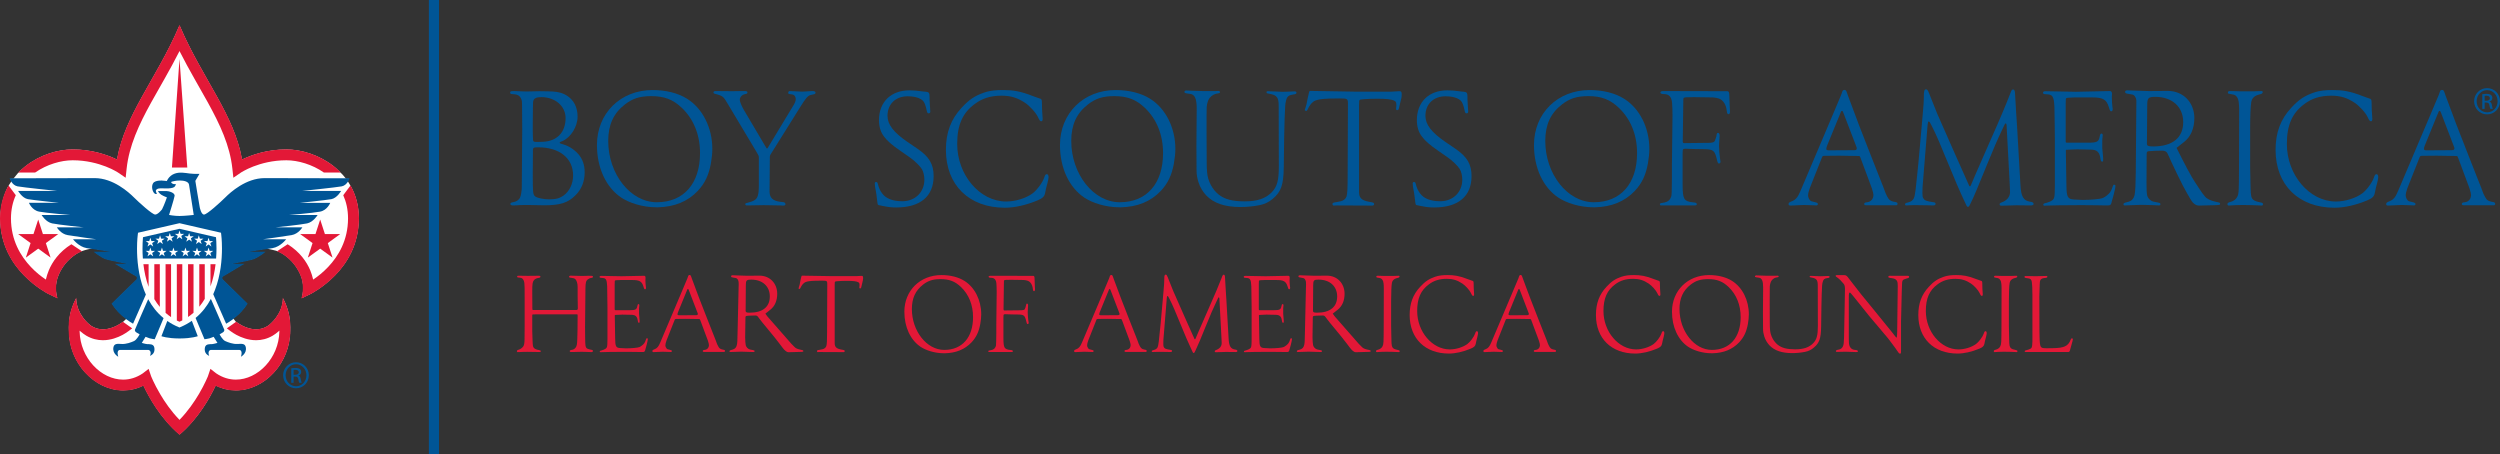 <?xml version="1.0" encoding="utf-8"?>
<!-- Generator: Adobe Illustrator 21.1.0, SVG Export Plug-In . SVG Version: 6.00 Build 0)  -->
<svg version="1.1" id="Layer_1" xmlns="http://www.w3.org/2000/svg" xmlns:xlink="http://www.w3.org/1999/xlink" width="407.103" height="73.978" xml:space="preserve">
<rect width="100%" height="100%" fill="#333333" stroke="none"/>
<style type="text/css">
	.st0{fill:#E31837;}
	.st1{fill:#005596;}
	.st2{fill:#FFFFFF;}
</style>
<g>
	<path class="st0" d="M96.369,44.919c0.157,0.016,0.188,0.063,0.188,0.156c0,0.11-0.047,0.143-0.22,0.174
		c-0.22,0.016-0.471,0.125-0.627,0.25c-0.298,0.236-0.361,0.535-0.376,1.523c0,0-0.063,6.14-0.063,6.218l0.016,1.853
		c0.016,1.068,0.047,1.383,0.204,1.57c0.079,0.094,0.314,0.204,0.581,0.252c0.408,0.063,0.486,0.109,0.486,0.25
		c0,0.095-0.11,0.174-0.267,0.174l-0.283-0.016c0,0-0.737-0.031-1.082-0.031h-0.424c-0.157,0-0.91,0.031-1.208,0.031
		c-0.11,0-0.361,0-0.361,0c-0.094,0-0.157-0.063-0.157-0.142c0-0.095,0.063-0.142,0.157-0.173l0.313-0.063
		c0.235-0.047,0.502-0.283,0.612-0.55c0.063-0.173,0.11-0.393,0.125-0.659c0,0,0.047-0.848,0.063-2.041l0.016-2.355
		c0-0.126-0.031-0.157-0.157-0.157h-6.337c-0.125,0-0.596,0.016-0.69,0.016c-0.172,0-0.204,0.016-0.204,0.157c0,0,0,2.449,0,2.559
		l0.047,1.445c0.032,1.067,0.063,1.178,0.314,1.381c0.141,0.11,0.423,0.221,0.753,0.268c0.188,0.031,0.282,0.094,0.282,0.173
		c0,0.126-0.157,0.142-0.157,0.142s-1.318-0.031-2.071-0.031c-0.706,0-1.066,0.031-1.066,0.031s-0.33,0.016-0.486,0.016
		c-0.063,0-0.125-0.079-0.125-0.157c0-0.063,0.047-0.142,0.125-0.173l0.251-0.094c0.235-0.063,0.564-0.33,0.69-0.534
		s0.188-0.597,0.188-1.146c0,0,0.016-1.853,0.016-1.978v-4.742c0-1.523,0-2.041-0.047-2.418c-0.047-0.424-0.22-0.754-0.549-0.848
		c-0.11-0.031-0.486-0.063-0.486-0.063c-0.094-0.016-0.141-0.047-0.141-0.126c0-0.125,0.032-0.156,0.22-0.156h0.408
		c0.361,0,0.722,0.016,1.083,0.016c0.455,0,0.925-0.016,1.584-0.016h0.267c0.141,0,0.235,0.063,0.235,0.156
		c0,0.11-0.11,0.174-0.361,0.205c-0.283,0.031-0.565,0.188-0.722,0.393c-0.204,0.282-0.251,0.58-0.251,1.805l0.016,2.826
		c0,0.11,0.016,0.189,0.11,0.189h7.09c0.142,0,0.204-0.079,0.204-0.299c0,0-0.031-1.602-0.031-1.932v-1.507
		c0-0.612-0.157-1.114-0.424-1.319c-0.078-0.078-0.219-0.125-0.455-0.156l-0.408-0.063c-0.063-0.016-0.11-0.078-0.11-0.142
		c0-0.109,0.11-0.172,0.251-0.172c0,0,1.725,0.047,1.819,0.047c0.643,0,0.957-0.031,1.161-0.031
		C96.134,44.904,96.228,44.904,96.369,44.919z"/>
	<path class="st0" d="M100.407,45.626c-0.235,0.016-0.298,0.047-0.298,0.188l-0.016,0.455c0,0.142,0,3.675,0,3.675v0.392
		c0,0.158,0.016,0.174,0.141,0.174h2.369c0.878,0,1.083-0.11,1.177-0.66c0.047-0.251,0.094-0.33,0.204-0.33
		c0.079,0,0.125,0.063,0.125,0.174l-0.047,0.533v0.863l0.094,1.115v0.235c0,0.079-0.032,0.126-0.11,0.126
		c-0.11,0-0.157-0.078-0.204-0.439c-0.094-0.598-0.376-0.848-0.988-0.863c0,0-0.596-0.016-1.521-0.032
		c-0.267,0-1.066,0.048-1.066,0.048h-0.11c-0.032,0.016-0.047,0.063-0.047,0.109l0.063,3.784c0.016,1.256,0.141,1.476,0.847,1.507
		c0.769,0.047,0.831,0.047,0.91,0.047c0.878,0,1.914-0.094,2.18-0.203c0.267-0.11,0.627-0.393,0.8-0.629
		c0.11-0.156,0.204-0.346,0.298-0.659c0.031-0.126,0.063-0.157,0.141-0.157c0.094,0,0.141,0.031,0.141,0.142
		c0,0.142-0.094,0.565-0.188,0.927l-0.188,0.675c-0.094,0.439-0.157,0.503-0.455,0.503h-0.283c-0.267,0-1.129-0.031-2.557-0.031
		c-1.929,0-3.325,0.031-3.733,0.047l-0.298,0.016c-0.079,0-0.125-0.047-0.125-0.11c0-0.095,0.047-0.142,0.361-0.204
		c0.188-0.047,0.486-0.173,0.627-0.283c0.172-0.125,0.235-0.313,0.251-0.784l0.016-0.738c0,0,0-3.093,0-5.229
		c0,0-0.031-3.171-0.047-3.36c-0.031-0.564-0.063-0.941-0.219-1.162c-0.094-0.125-0.251-0.203-0.486-0.219l-0.376-0.031
		c-0.094-0.016-0.157-0.063-0.157-0.158c0-0.094,0.094-0.156,0.251-0.156c0,0,3.247,0.063,3.325,0.063
		c3.639-0.078,3.67-0.078,3.702-0.078c0.125,0,0.204,0.125,0.204,0.267v0.126c-0.016,0.109-0.016,0.22-0.016,0.346
		c0,0.329,0.031,0.69,0.063,0.973c0.016,0.094,0.031,0.173,0.031,0.236c0,0.172-0.063,0.25-0.157,0.25
		c-0.079,0-0.125-0.047-0.173-0.172l-0.094-0.299c-0.251-0.816-0.644-1.036-1.789-1.036h-1.96L100.407,45.626z"/>
	<path class="st0" d="M111.94,45.312l0.125-0.361c0.047-0.125,0.11-0.173,0.235-0.173c0.11,0,0.172,0.063,0.22,0.188l0.204,0.565
		c0.722,1.978,1.521,4.066,2.4,6.28c0.8,2.057,1.287,3.25,1.412,3.58l0.219,0.597c0,0,0.251,0.581,0.424,0.722
		c0.11,0.095,0.251,0.174,0.518,0.221c0.282,0.047,0.361,0.078,0.361,0.219c0,0.095-0.063,0.158-0.157,0.158h-3.231
		c-0.173,0-0.235-0.048-0.235-0.143c0-0.109,0.094-0.172,0.33-0.188c0.408-0.047,0.674-0.361,0.674-0.801
		c0-0.126-0.047-0.299-0.157-0.676l-1.255-3.375c-0.047-0.142-0.094-0.173-0.188-0.173h-0.172c-0.659,0-1.318-0.032-1.977-0.032
		l-1.584,0.016c-0.078,0-0.125,0.017-0.157,0.032s-0.063,0.063-0.094,0.142l-1.317,3.328c-0.11,0.283-0.188,0.612-0.188,0.801
		c0,0.173,0.094,0.393,0.204,0.518c0.11,0.11,0.141,0.127,0.518,0.205c0.267,0.063,0.345,0.109,0.345,0.22
		c0,0.063-0.079,0.142-0.157,0.142l-0.345-0.016c0,0-0.753-0.031-1.02-0.031c-0.125,0-1.443,0.063-1.443,0.063
		c-0.141,0-0.219-0.047-0.219-0.157c0-0.142,0.078-0.204,0.329-0.298c0.455-0.174,0.675-0.44,0.957-1.115l3.624-8.558L111.94,45.312
		z M112.112,47.117c-0.016-0.047-0.047-0.063-0.078-0.063s-0.079,0.031-0.11,0.079l-1.521,3.722
		c-0.047,0.125-0.079,0.25-0.079,0.329c0,0.095,0.063,0.142,0.22,0.157l2.808-0.016c0.204,0,0.282-0.063,0.282-0.205
		c0-0.031,0-0.063-0.016-0.094l-1.412-3.689L112.112,47.117z"/>
	<path class="st0" d="M118.911,57.324c-0.079,0-0.125-0.047-0.125-0.126s0.047-0.142,0.172-0.173l0.376-0.109
		c0.361-0.11,0.581-0.361,0.659-0.754c0.094-0.408,0.078-0.565,0.125-2.465l0.157-6.878c0.016-0.142,0.016-0.282,0.016-0.424
		c0-0.188-0.016-0.345-0.016-0.471c-0.031-0.33-0.22-0.597-0.439-0.644c0,0-0.172-0.031-0.345-0.063
		c-0.11-0.017-0.345-0.063-0.361-0.079c-0.047-0.016-0.079-0.079-0.079-0.142c0-0.125,0.11-0.172,0.267-0.172
		c0,0,0.298,0.016,0.408,0.016c0.345,0,1.694,0.063,1.882,0.063c1.851-0.016,2.071-0.016,2.086-0.016
		c1.663,0,2.871,1.256,2.871,2.951c0,1.115-0.392,2.025-1.114,2.591l-0.816,0.644l0.33,0.455l3.921,4.476l0.549,0.55
		c0.172,0.172,0.439,0.282,0.863,0.377l0.345,0.078c0.142,0.031,0.173,0.063,0.173,0.141c0,0.11-0.031,0.127-0.22,0.143
		l-2.228,0.063c-0.235,0-0.596-0.283-0.925-0.723l-0.486-0.644c-0.455-0.612-1.129-1.444-1.992-2.481
		c-0.627-0.753-1.066-1.287-1.317-1.633l-0.188-0.251c-0.141-0.188-0.235-0.251-0.486-0.251l-0.549,0.016
		c-0.423,0.016-0.627,0.016-0.816,0.047c-0.188,0.031-0.219,0.094-0.219,0.33l-0.047,3.156c0,0.502,0.047,1.052,0.094,1.287
		c0.063,0.314,0.392,0.644,0.706,0.707l0.486,0.094c0.204,0.047,0.251,0.063,0.251,0.173c0,0.095-0.047,0.142-0.157,0.142
		c0,0-0.423-0.016-0.533-0.016c0,0-1.396-0.048-1.49-0.048L118.911,57.324z M121.42,50.619c0,0.236,0.141,0.299,0.674,0.299
		c2.102,0,3.263-0.942,3.263-2.639c0-1.664-1.192-2.747-3.043-2.747c-0.753,0-0.863,0.126-0.863,0.942L121.42,50.619z"/>
	<path class="st0" d="M130.477,45.107c0.047-0.203,0.063-0.219,0.188-0.219c0,0,4.533,0.078,4.737,0.078h4.047l0.832-0.047
		c0.22,0,0.267,0.063,0.267,0.377c0,0.125-0.016,0.235-0.031,0.33l-0.283,1.192c-0.016,0.095-0.094,0.157-0.172,0.157
		s-0.125-0.047-0.125-0.141c0-0.11,0.031-0.221,0.031-0.361c0-0.346-0.031-0.424-0.219-0.519c-0.283-0.157-0.832-0.22-1.851-0.22
		c-0.534,0-1.067,0.016-1.412,0.047l-0.345,0.031c-0.125,0.016-0.188,0.063-0.204,0.157c0,0-0.016,0.313-0.016,0.424v9.499
		c0,0.598,0.282,0.88,1.035,1.021l0.33,0.063c0.094,0.031,0.267,0.031,0.267,0.188c0,0.111-0.063,0.174-0.204,0.174
		c0,0-0.219,0-0.313,0l-3.545-0.016c-0.079,0-0.251,0.016-0.33,0.016s-0.125-0.079-0.125-0.174c0-0.031,0.016-0.094,0.079-0.125
		c0.063-0.031,0.282-0.063,0.282-0.063l0.549-0.11c0.283-0.063,0.534-0.267,0.612-0.503c0.094-0.266,0.125-0.926,0.125-2.229
		l0.031-7.883c0-0.518-0.063-0.549-0.91-0.549c-0.313,0-0.674,0-1.082,0.016c-0.847,0.031-1.239,0.094-1.553,0.22
		c-0.313,0.126-0.612,0.471-0.847,0.989c-0.047,0.109-0.078,0.125-0.141,0.125c-0.094,0-0.141-0.031-0.141-0.094
		c0-0.047,0.016-0.078,0.031-0.125l0.142-0.472l0.141-0.706L130.477,45.107z"/>
	<path class="st0" d="M153.747,57.527c-1.584,0-2.996-0.502-3.812-1.035c-1.679-1.115-2.667-3.234-2.667-5.731
		c0-3.438,2.557-5.967,6.039-5.967c1.443,0,2.761,0.33,3.733,0.942c1.694,1.052,2.745,3.156,2.745,5.448
		c0,0.503-0.063,1.021-0.157,1.586c-0.235,1.271-0.643,2.136-1.412,2.968c-1.129,1.193-2.573,1.742-4.33,1.789H153.747z
		 M158.453,51.639c0-1.978-0.69-3.689-1.977-4.914c-0.957-0.911-1.898-1.272-3.326-1.272c-1.223,0-2.008,0.252-2.839,0.896
		c-1.239,0.958-1.82,2.214-1.82,3.972c0,3.596,2.416,6.658,5.271,6.658C156.68,56.978,158.453,54.953,158.453,51.639z"/>
	<path class="st0" d="M168.263,44.919c0.141,0,0.188,0.109,0.204,0.377l0.047,1.318c0.016,0.204,0.031,0.361,0.031,0.502
		c0,0.174-0.063,0.299-0.157,0.299c-0.11,0-0.172-0.109-0.188-0.314c-0.063-0.69-0.376-1.209-0.847-1.381
		c-0.188-0.063-0.408-0.11-0.659-0.126c-0.486-0.016-1.427-0.031-2.07-0.031l-0.769,0.016c-0.345,0.016-0.376,0.048-0.376,0.267
		l-0.063,4.507c0,0.126,0.047,0.204,0.125,0.204l2.729-0.031c0.267,0,0.471-0.047,0.565-0.126c0.047-0.047,0.094-0.157,0.157-0.345
		c0.047-0.127,0.079-0.252,0.094-0.361c0.016-0.174,0.063-0.252,0.157-0.252c0.11,0,0.172,0.11,0.172,0.314
		c-0.063,0.879-0.063,0.973-0.063,1.052c0,0.408,0.047,1.005,0.094,1.319c0.032,0.203,0.063,0.393,0.063,0.439
		c0,0.125-0.063,0.204-0.172,0.204c-0.094,0-0.157-0.126-0.235-0.503c-0.204-0.879-0.376-1.036-1.271-1.052
		c0,0-0.895-0.016-1.098-0.016l-1.02-0.031c-0.094,0-0.157,0-0.22,0.031c-0.079,0.031-0.094,0.142-0.094,0.503V55
		c0,0.957,0.047,1.334,0.204,1.602c0.125,0.22,0.455,0.361,0.973,0.393c0.251,0.016,0.36,0.078,0.36,0.188
		c0,0.095-0.047,0.142-0.219,0.142h-3.687c-0.047,0-0.094-0.047-0.094-0.11c0-0.095,0.047-0.142,0.204-0.157
		c0.392-0.047,0.659-0.141,0.816-0.33c0.094-0.109,0.219-0.313,0.235-0.518c0.016-0.142,0.031-0.393,0.031-0.754l0.016-1.115
		c0-0.141,0-1.35,0-1.35l0.063-5.37c0-0.55-0.016-1.099-0.047-1.444c-0.047-0.612-0.313-0.926-0.832-0.941
		c-0.313,0-0.439-0.063-0.439-0.174c0-0.094,0.125-0.156,0.314-0.156l6.667,0.016H168.263z"/>
	<path class="st0" d="M180.615,45.312l0.125-0.361c0.047-0.125,0.11-0.173,0.235-0.173c0.11,0,0.172,0.063,0.22,0.188l0.204,0.565
		c0.722,1.978,1.521,4.066,2.4,6.28c0.8,2.057,1.287,3.25,1.412,3.58l0.219,0.597c0,0,0.251,0.581,0.424,0.722
		c0.11,0.095,0.251,0.174,0.518,0.221c0.282,0.047,0.361,0.078,0.361,0.219c0,0.095-0.063,0.158-0.157,0.158h-3.231
		c-0.173,0-0.235-0.048-0.235-0.143c0-0.109,0.094-0.172,0.33-0.188c0.408-0.047,0.674-0.361,0.674-0.801
		c0-0.126-0.047-0.299-0.157-0.676l-1.255-3.375c-0.047-0.142-0.094-0.173-0.188-0.173h-0.172c-0.659,0-1.318-0.032-1.977-0.032
		l-1.584,0.016c-0.078,0-0.125,0.017-0.157,0.032s-0.063,0.063-0.094,0.142l-1.317,3.328c-0.11,0.283-0.188,0.612-0.188,0.801
		c0,0.173,0.094,0.393,0.204,0.518c0.11,0.11,0.141,0.127,0.518,0.205c0.267,0.063,0.345,0.109,0.345,0.22
		c0,0.063-0.079,0.142-0.157,0.142l-0.345-0.016c0,0-0.753-0.031-1.02-0.031c-0.125,0-1.443,0.063-1.443,0.063
		c-0.141,0-0.219-0.047-0.219-0.157c0-0.142,0.078-0.204,0.329-0.298c0.455-0.174,0.675-0.44,0.957-1.115l3.624-8.558
		L180.615,45.312z M180.787,47.117c-0.016-0.047-0.047-0.063-0.078-0.063s-0.079,0.031-0.11,0.079l-1.521,3.722
		c-0.047,0.125-0.079,0.25-0.079,0.329c0,0.095,0.063,0.142,0.22,0.157l2.808-0.016c0.204,0,0.282-0.063,0.282-0.205
		c0-0.031,0-0.063-0.016-0.094l-1.412-3.689L180.787,47.117z"/>
	<path class="st0" d="M198.565,48.578c-0.016-0.094-0.047-0.157-0.094-0.157c-0.032,0-0.079,0.032-0.094,0.079l-0.251,0.518
		c-0.533,1.1-1.067,2.371-1.663,3.831c-0.863,2.136-1.443,3.533-1.757,4.161l-0.173,0.346c-0.031,0.063-0.094,0.125-0.141,0.125
		c-0.094,0-0.141-0.063-0.172-0.141l-0.235-0.503c-0.439-0.927-1.051-2.323-1.82-4.224c-0.706-1.742-1.255-3.03-1.694-3.878
		l-0.22-0.425c-0.047-0.063-0.094-0.109-0.11-0.109c-0.047,0-0.078,0.031-0.094,0.063L190,48.562l-0.549,6.752l-0.016,0.659
		c0,0.313,0.016,0.439,0.11,0.597c0.141,0.22,0.298,0.282,1.098,0.408c0.157,0.016,0.22,0.063,0.22,0.172
		c0,0.11-0.094,0.174-0.267,0.174l-0.627-0.016c-0.361-0.016-0.863-0.016-1.176-0.016c-0.33,0-0.596,0-0.8,0.016l-0.267,0.016
		c-0.141,0-0.172-0.031-0.172-0.126s0.078-0.142,0.282-0.188c0.471-0.109,0.69-0.33,0.769-0.801l0.094-0.612
		c0.031-0.173,0.313-3.015,0.313-3.015l0.439-4.945c0.11-1.162,0.141-1.712,0.141-2.12v-0.142c0-0.471,0.063-0.659,0.235-0.659
		c0.125,0,0.204,0.11,0.313,0.392l0.91,2.277c0.282,0.691,3.435,7.756,3.435,7.756c0.016,0.063,0.063,0.11,0.094,0.11
		c0.047,0,0.078-0.047,0.109-0.11l0.439-1.035c0.345-0.816,0.925-2.136,1.726-3.941c0.941-2.104,1.631-3.753,2.086-4.93l0.11-0.283
		c0.063-0.157,0.125-0.22,0.22-0.22c0.11,0,0.188,0.11,0.204,0.298l0.125,2.136c0,0,0.094,1.507,0.109,1.681l0.361,6.279
		c0.063,1.225,0.33,1.681,1.036,1.791c0.267,0.031,0.393,0.109,0.393,0.234c0,0.127-0.095,0.174-0.33,0.174h-0.063
		c0,0-1.365-0.016-1.475-0.016c-0.125,0-1.098,0.031-1.098,0.031c-0.094,0-0.533,0.016-0.549,0.016c-0.11,0-0.173-0.063-0.173-0.157
		s0.063-0.142,0.22-0.204c0.581-0.204,0.91-0.612,0.91-1.115c0-0.156-0.016-0.424-0.031-0.801l-0.063-1.225L198.565,48.578z"/>
	<path class="st0" d="M205.302,45.626c-0.235,0.016-0.299,0.047-0.299,0.188l-0.016,0.455c0,0.142,0,3.675,0,3.675v0.392
		c0,0.158,0.016,0.174,0.142,0.174h2.369c0.878,0,1.082-0.11,1.176-0.66c0.048-0.251,0.095-0.33,0.204-0.33
		c0.078,0,0.126,0.063,0.126,0.174l-0.048,0.533v0.863l0.095,1.115v0.235c0,0.079-0.031,0.126-0.11,0.126
		c-0.109,0-0.156-0.078-0.203-0.439c-0.095-0.598-0.377-0.848-0.988-0.863c0,0-0.597-0.016-1.521-0.032
		c-0.268,0-1.066,0.048-1.066,0.048h-0.11c-0.031,0.016-0.048,0.063-0.048,0.109l0.063,3.784c0.016,1.256,0.142,1.476,0.847,1.507
		c0.77,0.047,0.832,0.047,0.91,0.047c0.878,0,1.914-0.094,2.181-0.203c0.267-0.11,0.627-0.393,0.8-0.629
		c0.109-0.156,0.204-0.346,0.298-0.659c0.031-0.126,0.063-0.157,0.142-0.157c0.094,0,0.141,0.031,0.141,0.142
		c0,0.142-0.094,0.565-0.188,0.927l-0.188,0.675c-0.095,0.439-0.157,0.503-0.455,0.503h-0.282c-0.267,0-1.13-0.031-2.557-0.031
		c-1.93,0-3.326,0.031-3.734,0.047l-0.297,0.016c-0.079,0-0.126-0.047-0.126-0.11c0-0.095,0.047-0.142,0.36-0.204
		c0.188-0.047,0.486-0.173,0.628-0.283c0.173-0.125,0.235-0.313,0.251-0.784l0.016-0.738c0,0,0-3.093,0-5.229
		c0,0-0.031-3.171-0.047-3.36c-0.031-0.564-0.063-0.941-0.22-1.162c-0.095-0.125-0.251-0.203-0.486-0.219l-0.376-0.031
		c-0.095-0.016-0.157-0.063-0.157-0.158c0-0.094,0.094-0.156,0.251-0.156c0,0,3.247,0.063,3.325,0.063
		c3.64-0.078,3.671-0.078,3.702-0.078c0.125,0,0.204,0.125,0.204,0.267v0.126c-0.016,0.109-0.016,0.22-0.016,0.346
		c0,0.329,0.031,0.69,0.063,0.973c0.016,0.094,0.031,0.173,0.031,0.236c0,0.172-0.063,0.25-0.157,0.25
		c-0.078,0-0.125-0.047-0.172-0.172l-0.095-0.299c-0.251-0.816-0.643-1.036-1.788-1.036h-1.961L205.302,45.626z"/>
	<path class="st0" d="M211.298,57.324c-0.078,0-0.126-0.047-0.126-0.126s0.048-0.142,0.173-0.173l0.377-0.109
		c0.36-0.11,0.58-0.361,0.658-0.754c0.095-0.408,0.079-0.565,0.126-2.465l0.156-6.878c0.016-0.142,0.016-0.282,0.016-0.424
		c0-0.188-0.016-0.345-0.016-0.471c-0.031-0.33-0.22-0.597-0.438-0.644c0,0-0.173-0.031-0.346-0.063
		c-0.109-0.017-0.345-0.063-0.36-0.079c-0.047-0.016-0.079-0.079-0.079-0.142c0-0.125,0.11-0.172,0.268-0.172
		c0,0,0.298,0.016,0.407,0.016c0.346,0,1.694,0.063,1.883,0.063c1.851-0.016,2.07-0.016,2.086-0.016c1.663,0,2.87,1.256,2.87,2.951
		c0,1.115-0.392,2.025-1.113,2.591l-0.815,0.644l0.329,0.455l3.922,4.476l0.549,0.55c0.173,0.172,0.439,0.282,0.862,0.377
		l0.346,0.078c0.141,0.031,0.172,0.063,0.172,0.141c0,0.11-0.031,0.127-0.22,0.143l-2.227,0.063c-0.235,0-0.597-0.283-0.926-0.723
		l-0.486-0.644c-0.455-0.612-1.129-1.444-1.992-2.481c-0.627-0.753-1.066-1.287-1.317-1.633l-0.188-0.251
		c-0.141-0.188-0.235-0.251-0.486-0.251l-0.549,0.016c-0.424,0.016-0.628,0.016-0.815,0.047c-0.188,0.031-0.22,0.094-0.22,0.33
		l-0.047,3.156c0,0.502,0.047,1.052,0.094,1.287c0.063,0.314,0.393,0.644,0.706,0.707l0.486,0.094
		c0.204,0.047,0.251,0.063,0.251,0.173c0,0.095-0.047,0.142-0.157,0.142c0,0-0.424-0.016-0.533-0.016c0,0-1.396-0.048-1.49-0.048
		L211.298,57.324z M213.808,50.619c0,0.236,0.141,0.299,0.675,0.299c2.102,0,3.263-0.942,3.263-2.639
		c0-1.664-1.192-2.747-3.043-2.747c-0.754,0-0.863,0.126-0.863,0.942L213.808,50.619z"/>
	<path class="st0" d="M226.582,55.361c0.016,0.91,0.063,1.162,0.314,1.365c0.141,0.11,0.407,0.205,0.753,0.268
		c0.188,0.031,0.282,0.094,0.282,0.188s-0.063,0.157-0.157,0.157l-0.267-0.016c-0.392-0.016-1.004-0.047-1.788-0.047
		c-0.564,0-0.988,0.031-1.271,0.047l-0.22,0.016c-0.094,0-0.157-0.063-0.157-0.157c0-0.11,0.063-0.173,0.377-0.251
		c0.313-0.095,0.564-0.283,0.69-0.55c0.172-0.361,0.172-0.55,0.188-3.141l0.016-6.327c0-0.299-0.016-0.565-0.047-0.801
		c-0.047-0.439-0.251-0.738-0.533-0.816c-0.125-0.031-0.502-0.095-0.502-0.095c-0.109-0.016-0.141-0.063-0.141-0.126
		c0-0.125,0.063-0.172,0.251-0.172c0.313,0,0.769,0.031,1.129,0.031h0.596c0.722,0,1.161,0,1.647-0.031
		c0.125,0,0.157,0.031,0.157,0.125c0,0.11-0.095,0.189-0.346,0.236c-0.329,0.078-0.58,0.219-0.722,0.408
		c-0.094,0.109-0.141,0.251-0.172,0.393c-0.079,0.408-0.126,1.586-0.126,2.889v4.191L226.582,55.361z"/>
	<path class="st0" d="M239.494,56.774c-1.224,0.519-2.51,0.801-3.545,0.801c-3.89,0-6.399-2.466-6.399-6.28
		c0-1.869,0.533-3.329,1.71-4.586c0.831-0.91,1.474-1.303,2.415-1.633c0.659-0.234,1.35-0.282,2.055-0.282
		c1.035,0,1.898,0.11,3.311,0.675c0.282,0.11,0.502,0.189,0.658,0.236c0.22,0.047,0.267,0.109,0.267,0.439
		c0,0.564,0.031,1.115,0.079,1.742v0.063c0,0.173-0.063,0.235-0.157,0.235s-0.188-0.078-0.345-0.439
		c-0.204-0.471-0.926-1.256-1.412-1.57c-0.831-0.549-1.553-0.77-2.541-0.77c-1.177,0-2.086,0.283-2.902,0.895
		c-1.333,0.975-1.913,2.293-1.913,4.35c0,3.36,2.446,6.25,5.317,6.25c1.004,0,2.148-0.361,2.854-0.88
		c0.471-0.345,1.083-1.178,1.255-1.681c0.11-0.329,0.157-0.408,0.313-0.408c0.11,0,0.173,0.143,0.173,0.33
		c0,0.094-0.047,0.346-0.109,0.597c-0.095,0.314-0.173,0.675-0.173,0.675l-0.094,0.456C240.231,56.349,240.06,56.539,239.494,56.774
		z"/>
	<path class="st0" d="M247.265,45.312l0.125-0.361c0.048-0.125,0.11-0.173,0.235-0.173c0.11,0,0.173,0.063,0.22,0.188l0.204,0.565
		c0.722,1.978,1.521,4.066,2.4,6.28c0.8,2.057,1.286,3.25,1.411,3.58l0.22,0.597c0,0,0.251,0.581,0.424,0.722
		c0.109,0.095,0.251,0.174,0.518,0.221c0.282,0.047,0.36,0.078,0.36,0.219c0,0.095-0.063,0.158-0.156,0.158h-3.231
		c-0.173,0-0.235-0.048-0.235-0.143c0-0.109,0.094-0.172,0.329-0.188c0.408-0.047,0.675-0.361,0.675-0.801
		c0-0.126-0.047-0.299-0.157-0.676l-1.255-3.375c-0.047-0.142-0.094-0.173-0.188-0.173h-0.173c-0.659,0-1.317-0.032-1.977-0.032
		l-1.584,0.016c-0.079,0-0.126,0.017-0.157,0.032s-0.063,0.063-0.094,0.142l-1.318,3.328c-0.109,0.283-0.188,0.612-0.188,0.801
		c0,0.173,0.094,0.393,0.203,0.518c0.11,0.11,0.142,0.127,0.519,0.205c0.267,0.063,0.345,0.109,0.345,0.22
		c0,0.063-0.078,0.142-0.157,0.142l-0.345-0.016c0,0-0.753-0.031-1.02-0.031c-0.126,0-1.443,0.063-1.443,0.063
		c-0.141,0-0.22-0.047-0.22-0.157c0-0.142,0.079-0.204,0.33-0.298c0.454-0.174,0.674-0.44,0.956-1.115l3.624-8.558L247.265,45.312z
		 M247.437,47.117c-0.016-0.047-0.048-0.063-0.079-0.063s-0.078,0.031-0.109,0.079l-1.521,3.722
		c-0.047,0.125-0.078,0.25-0.078,0.329c0,0.095,0.063,0.142,0.219,0.157l2.809-0.016c0.203,0,0.282-0.063,0.282-0.205
		c0-0.031,0-0.063-0.016-0.094l-1.412-3.689L247.437,47.117z"/>
	<path class="st0" d="M269.829,56.774c-1.223,0.519-2.51,0.801-3.545,0.801c-3.89,0-6.399-2.466-6.399-6.28
		c0-1.869,0.533-3.329,1.71-4.586c0.831-0.91,1.474-1.303,2.415-1.633c0.659-0.234,1.35-0.282,2.055-0.282
		c1.036,0,1.898,0.11,3.311,0.675c0.282,0.11,0.502,0.189,0.658,0.236c0.22,0.047,0.267,0.109,0.267,0.439
		c0,0.564,0.031,1.115,0.079,1.742v0.063c0,0.173-0.063,0.235-0.157,0.235s-0.188-0.078-0.345-0.439
		c-0.204-0.471-0.926-1.256-1.412-1.57c-0.831-0.549-1.553-0.77-2.541-0.77c-1.177,0-2.087,0.283-2.902,0.895
		c-1.333,0.975-1.913,2.293-1.913,4.35c0,3.36,2.446,6.25,5.317,6.25c1.004,0,2.148-0.361,2.854-0.88
		c0.471-0.345,1.082-1.178,1.255-1.681c0.11-0.329,0.157-0.408,0.313-0.408c0.11,0,0.173,0.143,0.173,0.33
		c0,0.094-0.047,0.346-0.109,0.597c-0.095,0.314-0.173,0.675-0.173,0.675l-0.094,0.456
		C270.566,56.349,270.395,56.539,269.829,56.774z"/>
	<path class="st0" d="M278.746,57.527c-1.585,0-2.996-0.502-3.813-1.035c-1.678-1.115-2.666-3.234-2.666-5.731
		c0-3.438,2.557-5.967,6.039-5.967c1.443,0,2.761,0.33,3.733,0.942c1.693,1.052,2.745,3.156,2.745,5.448
		c0,0.503-0.063,1.021-0.157,1.586c-0.235,1.271-0.644,2.136-1.412,2.968c-1.129,1.193-2.572,1.742-4.329,1.789H278.746z
		 M283.451,51.639c0-1.978-0.689-3.689-1.977-4.914c-0.956-0.911-1.897-1.272-3.325-1.272c-1.224,0-2.008,0.252-2.839,0.896
		c-1.239,0.958-1.819,2.214-1.819,3.972c0,3.596,2.415,6.658,5.271,6.658C281.679,56.978,283.451,54.953,283.451,51.639z"/>
	<path class="st0" d="M286.281,44.857c0,0,1.349,0.047,1.458,0.047h1.443l0.251-0.016c0.126,0,0.204,0.047,0.204,0.125
		c0,0.094-0.063,0.126-0.204,0.142c-0.376,0.031-0.706,0.22-0.925,0.503c-0.095,0.141-0.173,0.282-0.204,0.424
		c-0.063,0.188-0.11,0.393-0.11,0.58c-0.016,0.33-0.016,1.193-0.016,2.592l0.016,3.391c0,0.439,0.016,0.816,0.047,1.131
		c0.079,0.91,0.565,1.821,1.256,2.371c0.658,0.518,1.506,0.738,2.823,0.738c1.364,0,2.274-0.314,2.933-0.99
		c0.581-0.596,0.77-1.287,0.77-2.795l-0.017-6.625c0-0.832-0.188-1.1-0.831-1.24l-0.298-0.063c-0.173-0.031-0.188-0.047-0.188-0.142
		c0-0.078,0.031-0.109,0.157-0.109l0.439,0.016c0.658,0.031,1.035,0.047,1.098,0.047c0.157,0,0.486,0,1.004-0.031l0.313-0.016
		c0.157,0,0.235,0.047,0.235,0.141c0,0.11-0.078,0.174-0.376,0.205c-0.455,0.063-0.644,0.203-0.753,0.644
		c-0.048,0.173-0.079,0.376-0.095,0.581c-0.031,0.518-0.094,1.994-0.109,3.313l-0.047,3.392c-0.031,1.884-0.283,2.638-1.192,3.392
		c-0.424,0.361-0.863,0.581-1.428,0.691c-0.611,0.125-1.349,0.203-2.086,0.203c-1.679,0-2.887-0.408-3.702-1.256
		c-0.376-0.408-0.675-0.895-0.847-1.444c-0.126-0.408-0.204-0.816-0.204-1.209c0,0-0.016-2.544-0.016-2.731l0.031-4.083
		c0-1.036-0.22-1.491-0.675-1.554l-0.423-0.063c-0.173-0.031-0.235-0.063-0.235-0.157s0.094-0.156,0.204-0.156L286.281,44.857z"/>
	<path class="st0" d="M309.032,46.583l-0.016-0.377c-0.016-0.533-0.314-0.816-0.863-0.895l-0.329-0.047
		c-0.22-0.031-0.329-0.079-0.329-0.174c0-0.125,0.109-0.188,0.267-0.188c0.078,0,0.282,0.016,0.282,0.016h2.65
		c0.126,0,0.188,0.063,0.188,0.172c0,0.095-0.047,0.143-0.157,0.189c0,0-0.549,0.156-0.705,0.235
		c-0.188,0.078-0.268,0.251-0.283,0.581l-0.047,1.193c0,0.156-0.125,5.103-0.125,5.103v4.772c0,0.361-0.016,0.425-0.157,0.425
		c-0.141,0-0.22-0.079-0.439-0.425c-0.063-0.109-0.172-0.25-0.313-0.455c-0.267-0.377-0.455-0.611-0.533-0.722l-0.69-0.911
		l-3.074-3.643c-0.188-0.235-2.604-3.25-2.604-3.25c-0.142-0.173-0.393-0.455-0.393-0.455c-0.047-0.063-0.109-0.078-0.142-0.078
		c-0.047,0-0.094,0.031-0.109,0.094c-0.047,0.125-0.047,0.377-0.047,0.738v6.641c0,0.143,0.016,0.645,0.016,0.645
		c0.016,0.659,0.329,1.115,0.847,1.193l0.424,0.063c0.109,0.016,0.188,0.094,0.188,0.173c0,0.11-0.063,0.142-0.235,0.142
		l-1.741-0.063c0,0-1.286,0.031-1.443,0.031c-0.109,0-0.173-0.063-0.173-0.126c0-0.095,0.079-0.157,0.251-0.204l0.346-0.078
		c0.22-0.048,0.455-0.252,0.549-0.472c0.078-0.157,0.125-0.345,0.142-0.55c0.047-0.393,0.063-1.24,0.078-2.135
		c0,0,0.125-6.595,0.125-6.674c0-0.455-0.094-0.706-0.203-0.832c-0.519-0.596-0.659-0.754-0.895-0.926
		c-0.298-0.221-0.424-0.283-0.424-0.377c0-0.078,0.079-0.126,0.157-0.126h1.239c0.235,0,0.407,0.095,0.564,0.298l0.69,0.896
		c0.737,0.989,1.992,2.56,3.765,4.694c1.145,1.398,2.055,2.513,2.714,3.345l0.689,0.88c0.048,0.047,0.079,0.063,0.095,0.063
		c0.031,0,0.047-0.047,0.063-0.157c0.016-0.126,0.047-0.393,0.047-0.737L309.032,46.583z"/>
	<path class="st0" d="M322.324,56.774c-1.224,0.519-2.51,0.801-3.545,0.801c-3.89,0-6.399-2.466-6.399-6.28
		c0-1.869,0.533-3.329,1.71-4.586c0.831-0.91,1.474-1.303,2.415-1.633c0.659-0.234,1.35-0.282,2.055-0.282
		c1.035,0,1.898,0.11,3.311,0.675c0.282,0.11,0.502,0.189,0.658,0.236c0.22,0.047,0.267,0.109,0.267,0.439
		c0,0.564,0.031,1.115,0.079,1.742v0.063c0,0.173-0.063,0.235-0.157,0.235s-0.188-0.078-0.345-0.439
		c-0.204-0.471-0.926-1.256-1.412-1.57c-0.831-0.549-1.553-0.77-2.541-0.77c-1.177,0-2.086,0.283-2.902,0.895
		c-1.333,0.975-1.913,2.293-1.913,4.35c0,3.36,2.446,6.25,5.317,6.25c1.004,0,2.148-0.361,2.854-0.88
		c0.471-0.345,1.083-1.178,1.255-1.681c0.11-0.329,0.157-0.408,0.313-0.408c0.11,0,0.173,0.143,0.173,0.33
		c0,0.094-0.047,0.346-0.109,0.597c-0.095,0.314-0.173,0.675-0.173,0.675l-0.094,0.456C323.061,56.349,322.89,56.539,322.324,56.774
		z"/>
	<path class="st0" d="M327.177,55.361c0.016,0.91,0.063,1.162,0.314,1.365c0.141,0.11,0.407,0.205,0.753,0.268
		c0.188,0.031,0.282,0.094,0.282,0.188s-0.063,0.157-0.157,0.157l-0.267-0.016c-0.393-0.016-1.004-0.047-1.788-0.047
		c-0.564,0-0.988,0.031-1.271,0.047l-0.22,0.016c-0.094,0-0.157-0.063-0.157-0.157c0-0.11,0.063-0.173,0.377-0.251
		c0.313-0.095,0.564-0.283,0.69-0.55c0.172-0.361,0.172-0.55,0.188-3.141l0.016-6.327c0-0.299-0.016-0.565-0.047-0.801
		c-0.047-0.439-0.251-0.738-0.533-0.816c-0.125-0.031-0.502-0.095-0.502-0.095c-0.109-0.016-0.141-0.063-0.141-0.126
		c0-0.125,0.063-0.172,0.251-0.172c0.313,0,0.769,0.031,1.129,0.031h0.596c0.722,0,1.161,0,1.647-0.031
		c0.126,0,0.157,0.031,0.157,0.125c0,0.11-0.095,0.189-0.346,0.236c-0.329,0.078-0.58,0.219-0.722,0.408
		c-0.094,0.109-0.141,0.251-0.172,0.393c-0.079,0.408-0.126,1.586-0.126,2.889v4.191L327.177,55.361z"/>
	<path class="st0" d="M333.25,44.935c0.11,0,0.157,0.047,0.157,0.141c0,0.095-0.157,0.174-0.393,0.189
		c-0.188,0.016-0.455,0.063-0.58,0.156c-0.157,0.126-0.267,0.205-0.282,0.848c0,0-0.063,1.822-0.063,1.932l0.017,5.794
		c0,1.225,0.047,1.821,0.125,2.214c0.094,0.393,0.267,0.502,1.004,0.502l1.114-0.016c1.772-0.031,2.446-0.33,2.839-1.381
		c0.063-0.158,0.125-0.221,0.22-0.221c0.078,0,0.141,0.063,0.141,0.126c0,0.048-0.016,0.142-0.047,0.282l-0.439,1.586
		c-0.047,0.157-0.125,0.236-0.267,0.236h-6.917c-0.142,0-0.173-0.031-0.173-0.11c0-0.126,0.047-0.142,0.267-0.188
		c0.204-0.047,0.518-0.141,0.69-0.251c0.204-0.11,0.235-0.282,0.267-0.675l0.031-0.566V48.06c0-0.99-0.031-1.744-0.094-2.136
		c-0.063-0.408-0.204-0.55-0.597-0.597c-0.22-0.031-0.36-0.047-0.407-0.063c-0.126-0.016-0.188-0.079-0.188-0.174
		c0-0.094,0.063-0.141,0.157-0.141l1.693,0.031L333.25,44.935z"/>
</g>
<g>
	<rect x="69.839" class="st1" width="1.652" height="73.978"/>
</g>
<g>
	<path class="st1" d="M85.014,17.488c0-1.058-0.023-1.153-0.188-1.482c-0.235-0.471-0.612-0.66-1.412-0.682
		c-0.236,0-0.353-0.095-0.353-0.26c0-0.165,0.117-0.236,0.588-0.236c0,0,1.765,0.071,2.025,0.071c0.494,0,1.554-0.046,2.19-0.046
		c0.989,0,2.119,0.046,2.119,0.046c0.941,0.047,1.766,0.282,2.354,0.683c1.13,0.731,1.718,1.931,1.718,3.414
		c0,1.625-1.106,3.367-2.425,3.956l-0.448,0.188c-0.023,0.024-0.047,0.047-0.047,0.094c0,0.046,0.047,0.095,0.141,0.142l0.307,0.093
		c0.4,0.118,0.636,0.213,0.729,0.26c0.683,0.283,1.437,0.847,1.908,1.412c0.659,0.802,0.988,1.743,0.988,2.896
		c0,1.484-0.493,2.755-1.436,3.698c-1.248,1.293-2.519,1.694-5.202,1.694c-0.259,0-0.636,0-1.201-0.023
		c-0.471-0.024-0.848-0.024-1.13-0.024h-0.894c-0.519,0-0.871,0.024-1.107,0.047c-0.306,0.024-0.541,0.024-0.706,0.024
		c-0.26,0-0.425-0.094-0.425-0.236c0-0.14,0.095-0.211,0.282-0.258c0.566-0.118,0.684-0.166,0.966-0.378
		c0.164-0.142,0.306-0.306,0.354-0.471c0.07-0.14,0.117-0.375,0.164-0.658c0.071-0.401,0.094-0.753,0.094-1.013l0.072-9.417
		L85.014,17.488z M86.756,21.444c0,0.777,0.047,1.2,0.047,1.295c0,0.306,0.117,0.375,0.588,0.375l0.943-0.022
		c2.354-0.071,3.767-1.531,3.767-3.862c0-1.954-1.696-3.414-3.956-3.414c-0.424,0-0.706,0.046-0.941,0.164
		c-0.141,0.071-0.236,0.167-0.284,0.26c-0.07,0.118-0.117,0.282-0.117,0.471c0,0.14-0.024,0.447-0.024,0.871l-0.023,2.378V21.444z
		 M86.756,28.367c0,2.967,0.023,3.319,0.377,3.603c0.282,0.258,1.365,0.494,2.283,0.494c1.107,0,1.719-0.165,2.402-0.66
		c0.941-0.682,1.507-1.929,1.507-3.225c0-2.825-2.213-4.591-5.698-4.591c-0.753,0-0.848,0.048-0.848,0.566v0.493
		C86.779,26.153,86.756,27.26,86.756,28.367z"/>
	<path class="st1" d="M106.931,33.758c-2.378,0-4.497-0.754-5.722-1.554c-2.519-1.673-4.002-4.851-4.002-8.594
		c0-5.156,3.838-8.947,9.064-8.947c2.167,0,4.144,0.495,5.604,1.413c2.542,1.578,4.121,4.732,4.121,8.169
		c0,0.753-0.094,1.53-0.235,2.378c-0.354,1.907-0.966,3.203-2.12,4.45c-1.695,1.789-3.861,2.613-6.498,2.685H106.931z
		 M113.994,24.929c0-2.967-1.036-5.532-2.967-7.37c-1.436-1.364-2.848-1.906-4.991-1.906c-1.837,0-3.014,0.377-4.262,1.342
		c-1.86,1.436-2.731,3.32-2.731,5.957c0,5.391,3.626,9.982,7.91,9.982C111.334,32.934,113.994,29.896,113.994,24.929z"/>
	<path class="st1" d="M116.346,15.252c-0.071-0.024-0.166-0.094-0.166-0.188c0-0.165,0.118-0.236,0.377-0.236
		c0.824,0,1.672,0.024,2.731,0.024c0.588,0,1.177-0.024,1.506-0.024h0.472c0.306,0,0.447,0.071,0.447,0.213
		c0,0.164-0.094,0.235-0.377,0.282c-0.495,0.093-0.871,0.493-0.871,0.942c0,0.258,0.283,0.987,0.659,1.625l3.673,6.214
		c0.023,0.046,0.071,0.071,0.117,0.071c0.047,0,0.095-0.047,0.236-0.307l4.026-6.662c0.306-0.494,0.4-0.754,0.4-1.107
		c0-0.353-0.212-0.659-0.518-0.705l-0.448-0.071c-0.211-0.024-0.259-0.071-0.259-0.213c0-0.165,0.118-0.282,0.235-0.282
		c0,0,1.884,0.095,2.048,0.095c0.283,0,1.414-0.095,1.601-0.095c0.4,0,0.566,0.071,0.566,0.26c0,0.118-0.095,0.211-0.236,0.258
		l-0.542,0.118c-0.47,0.095-0.824,0.542-1.695,1.931l-4.874,7.794c-0.07,0.093-0.095,0.211-0.095,0.423l-0.046,5.58
		c0,1.036,0.565,1.531,1.766,1.671l0.423,0.047c0.26,0.024,0.401,0.142,0.401,0.331c0,0.165-0.094,0.236-0.401,0.236l-0.4-0.024
		c0,0-2.471-0.047-2.707-0.047c-0.306,0-2.778,0.047-2.778,0.047c-0.142,0-0.259-0.094-0.259-0.188c0-0.187,0.117-0.187,0.518-0.283
		c0.353-0.093,0.8-0.236,1.082-0.447c0.424-0.282,0.612-0.942,0.612-2.189v-4.638c0-0.331-0.046-0.4-0.353-0.92l-4.615-7.721
		c-0.494-0.8-0.612-1.085-0.965-1.342C117.288,15.464,116.417,15.277,116.346,15.252z"/>
	<path class="st1" d="M151.233,18.455c-0.165,0-0.235-0.071-0.306-0.353c-0.023-0.164-0.071-0.377-0.141-0.635
		c-0.235-0.8-0.377-1.036-0.825-1.318c-0.518-0.307-1.224-0.471-2.165-0.471c-1.954,0-3.273,1.27-3.273,3.178
		c0,1.412,0.965,2.684,3.225,4.238l1.625,1.106c1.954,1.318,2.661,2.566,2.661,4.472c0,3.298-2.167,5.109-6.075,5.109
		c-0.776,0-1.224-0.047-2.165-0.236l-0.683-0.14c-0.165-0.047-0.188-0.095-0.236-0.447l-0.165-1.32
		c-0.023-0.235-0.141-0.824-0.141-0.824c-0.046-0.234-0.117-0.658-0.117-0.918c0-0.187,0.071-0.258,0.211-0.258
		c0.165,0,0.236,0.071,0.282,0.307c0.165,0.659,0.377,1.129,0.73,1.576c0.612,0.825,1.719,1.249,3.273,1.249
		c2.072,0,3.579-1.484,3.579-3.509c0-0.635-0.165-1.318-0.4-1.718c-0.306-0.494-1.153-1.342-1.93-1.885l-1.554-1.083
		c-1.437-0.988-2.167-1.647-2.661-2.307c-0.565-0.707-0.847-1.625-0.847-2.707c0-2.944,1.93-4.851,4.967-4.851
		c0.589,0,1.271,0.048,2.236,0.188c0.236,0.024,0.4,0.047,0.495,0.047c0.448,0.048,0.541,0.213,0.541,0.871v0.354
		c0,0.4,0.118,1.742,0.118,2.002C151.492,18.36,151.398,18.455,151.233,18.455z"/>
	<path class="st1" d="M168.96,32.627c-1.837,0.777-3.767,1.2-5.321,1.2c-5.839,0-9.606-3.695-9.606-9.417
		c0-2.802,0.801-4.991,2.567-6.874c1.248-1.366,2.212-1.955,3.626-2.449c0.988-0.354,2.024-0.424,3.083-0.424
		c1.554,0,2.849,0.165,4.968,1.014c0.424,0.164,0.753,0.282,0.989,0.352c0.329,0.07,0.4,0.165,0.4,0.658
		c0,0.849,0.047,1.672,0.118,2.614v0.095c0,0.259-0.095,0.352-0.236,0.352c-0.141,0-0.282-0.118-0.518-0.658
		c-0.307-0.706-1.389-1.884-2.119-2.355c-1.249-0.823-2.332-1.154-3.815-1.154c-1.766,0-3.13,0.424-4.355,1.342
		c-2.001,1.461-2.872,3.438-2.872,6.523c0,5.038,3.672,9.37,7.98,9.37c1.507,0,3.226-0.542,4.286-1.319
		c0.706-0.518,1.625-1.766,1.883-2.52c0.165-0.494,0.235-0.611,0.47-0.611c0.166,0,0.259,0.211,0.259,0.494
		c0,0.142-0.07,0.517-0.165,0.896c-0.141,0.471-0.259,1.011-0.259,1.011l-0.141,0.684C170.067,31.992,169.808,32.274,168.96,32.627z
		"/>
	<path class="st1" d="M182.331,33.758c-2.378,0-4.497-0.754-5.722-1.554c-2.519-1.673-4.002-4.851-4.002-8.594
		c0-5.156,3.838-8.947,9.064-8.947c2.167,0,4.143,0.495,5.604,1.413c2.542,1.578,4.121,4.732,4.121,8.169
		c0,0.753-0.095,1.53-0.236,2.378c-0.354,1.907-0.965,3.203-2.12,4.45c-1.694,1.789-3.861,2.613-6.498,2.685H182.331z
		 M189.394,24.929c0-2.967-1.036-5.532-2.966-7.37c-1.436-1.364-2.849-1.906-4.991-1.906c-1.837,0-3.013,0.377-4.262,1.342
		c-1.86,1.436-2.731,3.32-2.731,5.957c0,5.391,3.626,9.982,7.91,9.982C186.733,32.934,189.394,29.896,189.394,24.929z"/>
	<path class="st1" d="M193.629,14.759c0,0,2.024,0.069,2.189,0.069h2.166l0.377-0.023c0.188,0,0.306,0.071,0.306,0.189
		c0,0.141-0.095,0.187-0.306,0.212c-0.565,0.047-1.06,0.329-1.389,0.753c-0.141,0.211-0.259,0.424-0.307,0.636
		c-0.093,0.282-0.164,0.588-0.164,0.871c-0.024,0.494-0.024,1.789-0.024,3.884l0.024,5.086c0,0.659,0.023,1.224,0.071,1.695
		c0.117,1.365,0.847,2.732,1.883,3.555c0.989,0.777,2.26,1.106,4.237,1.106c2.049,0,3.414-0.471,4.402-1.482
		c0.872-0.896,1.154-1.932,1.154-4.191l-0.024-9.935c0-1.248-0.28-1.648-1.247-1.859l-0.447-0.095
		c-0.258-0.047-0.281-0.07-0.281-0.211c0-0.118,0.046-0.165,0.234-0.165l0.66,0.024c0.987,0.047,1.552,0.069,1.647,0.069
		c0.235,0,0.73,0,1.507-0.047l0.472-0.022c0.233,0,0.352,0.069,0.352,0.211c0,0.165-0.119,0.258-0.564,0.307
		c-0.684,0.094-0.967,0.305-1.131,0.965c-0.071,0.258-0.118,0.564-0.141,0.871c-0.048,0.777-0.142,2.989-0.166,4.967l-0.069,5.085
		c-0.048,2.826-0.424,3.956-1.791,5.087c-0.635,0.54-1.294,0.871-2.142,1.035c-0.918,0.189-2.025,0.306-3.131,0.306
		c-2.52,0-4.333-0.613-5.558-1.884c-0.564-0.612-1.012-1.342-1.271-2.167c-0.188-0.611-0.306-1.222-0.306-1.812
		c0,0-0.023-3.813-0.023-4.098l0.047-6.121c0-1.553-0.33-2.235-1.012-2.331l-0.636-0.094c-0.259-0.047-0.353-0.095-0.353-0.236
		c0-0.142,0.141-0.235,0.306-0.235L193.629,14.759z"/>
	<path class="st1" d="M213.144,15.135c0.07-0.307,0.095-0.33,0.282-0.33c0,0,6.805,0.118,7.111,0.118h6.074l1.247-0.071
		c0.329,0,0.399,0.093,0.399,0.564c0,0.189-0.023,0.354-0.046,0.496l-0.425,1.79c-0.023,0.14-0.141,0.235-0.259,0.235
		c-0.117,0-0.188-0.071-0.188-0.213c0-0.165,0.046-0.33,0.046-0.541c0-0.518-0.046-0.636-0.329-0.777
		c-0.423-0.235-1.248-0.329-2.777-0.329c-0.801,0-1.601,0.023-2.12,0.071l-0.517,0.047c-0.189,0.023-0.283,0.093-0.307,0.235
		c0,0-0.024,0.471-0.024,0.636V31.31c0,0.895,0.425,1.318,1.554,1.531l0.495,0.093c0.141,0.047,0.4,0.047,0.4,0.282
		c0,0.165-0.095,0.26-0.305,0.26c0,0-0.331,0-0.471,0l-5.322-0.024c-0.118,0-0.376,0.024-0.494,0.024
		c-0.117,0-0.188-0.118-0.188-0.26c0-0.046,0.022-0.14,0.118-0.188c0.095-0.047,0.424-0.094,0.424-0.094l0.823-0.165
		c0.424-0.095,0.8-0.399,0.919-0.753c0.141-0.4,0.188-1.389,0.188-3.345l0.049-11.819c0-0.776-0.096-0.823-1.367-0.823
		c-0.471,0-1.012,0-1.625,0.022c-1.27,0.047-1.859,0.142-2.329,0.331c-0.471,0.188-0.92,0.705-1.27,1.483
		c-0.072,0.164-0.12,0.189-0.214,0.189c-0.142,0-0.213-0.047-0.213-0.142c0-0.071,0.024-0.118,0.049-0.188l0.211-0.705l0.211-1.06
		L213.144,15.135z"/>
	<path class="st1" d="M238.828,18.455c-0.164,0-0.235-0.071-0.307-0.353c-0.022-0.164-0.07-0.377-0.142-0.635
		c-0.236-0.8-0.376-1.036-0.823-1.318c-0.52-0.307-1.226-0.471-2.166-0.471c-1.954,0-3.273,1.27-3.273,3.178
		c0,1.412,0.966,2.684,3.227,4.238l1.623,1.106c1.955,1.318,2.661,2.566,2.661,4.472c0,3.298-2.166,5.109-6.075,5.109
		c-0.775,0-1.223-0.047-2.165-0.236l-0.683-0.14c-0.166-0.047-0.188-0.095-0.235-0.447l-0.166-1.32
		c-0.023-0.235-0.141-0.824-0.141-0.824c-0.046-0.234-0.118-0.658-0.118-0.918c0-0.187,0.072-0.258,0.214-0.258
		c0.164,0,0.235,0.071,0.28,0.307c0.166,0.659,0.378,1.129,0.732,1.576c0.611,0.825,1.718,1.249,3.273,1.249
		c2.07,0,3.577-1.484,3.577-3.509c0-0.635-0.164-1.318-0.4-1.718c-0.307-0.494-1.155-1.342-1.931-1.885l-1.555-1.083
		c-1.436-0.988-2.166-1.647-2.66-2.307c-0.565-0.707-0.847-1.625-0.847-2.707c0-2.944,1.93-4.851,4.966-4.851
		c0.591,0,1.271,0.048,2.237,0.188c0.235,0.024,0.4,0.047,0.495,0.047c0.447,0.048,0.541,0.213,0.541,0.871v0.354
		c0,0.4,0.118,1.742,0.118,2.002C239.087,18.36,238.993,18.455,238.828,18.455z"/>
	<path class="st1" d="M259.521,33.758c-2.378,0-4.498-0.754-5.722-1.554c-2.52-1.673-4.004-4.851-4.004-8.594
		c0-5.156,3.84-8.947,9.065-8.947c2.166,0,4.144,0.495,5.603,1.413c2.543,1.578,4.12,4.732,4.12,8.169
		c0,0.753-0.093,1.53-0.235,2.378c-0.352,1.907-0.964,3.203-2.118,4.45c-1.695,1.789-3.86,2.613-6.498,2.685H259.521z
		 M266.583,24.929c0-2.967-1.036-5.532-2.968-7.37c-1.435-1.364-2.847-1.906-4.989-1.906c-1.837,0-3.014,0.377-4.262,1.342
		c-1.86,1.436-2.731,3.32-2.731,5.957c0,5.391,3.625,9.982,7.909,9.982C263.923,32.934,266.583,29.896,266.583,24.929z"/>
	<path class="st1" d="M281.295,14.852c0.21,0,0.282,0.165,0.306,0.564l0.07,1.978c0.024,0.307,0.048,0.542,0.048,0.754
		c0,0.26-0.094,0.447-0.236,0.447c-0.163,0-0.258-0.164-0.282-0.471c-0.095-1.036-0.565-1.812-1.272-2.072
		c-0.282-0.093-0.611-0.165-0.988-0.189c-0.729-0.022-2.143-0.046-3.107-0.046l-1.155,0.024c-0.517,0.022-0.565,0.071-0.565,0.4
		l-0.093,6.756c0,0.189,0.069,0.307,0.185,0.307l4.099-0.047c0.4,0,0.706-0.071,0.847-0.189c0.071-0.071,0.142-0.235,0.236-0.518
		c0.07-0.189,0.117-0.376,0.141-0.542c0.025-0.258,0.094-0.375,0.234-0.375c0.166,0,0.261,0.165,0.261,0.471
		c-0.095,1.318-0.095,1.46-0.095,1.578c0,0.612,0.07,1.507,0.141,1.976c0.049,0.307,0.096,0.589,0.096,0.66
		c0,0.189-0.096,0.306-0.261,0.306c-0.142,0-0.234-0.188-0.351-0.753c-0.307-1.318-0.567-1.554-1.908-1.578
		c0,0-1.341-0.025-1.649-0.025l-1.53-0.047c-0.141,0-0.236,0-0.329,0.047c-0.117,0.048-0.142,0.213-0.142,0.753v4.945
		c0,1.435,0.071,2.002,0.306,2.402c0.189,0.329,0.684,0.54,1.461,0.588c0.375,0.022,0.542,0.118,0.542,0.282
		c0,0.14-0.071,0.211-0.332,0.211h-5.53c-0.072,0-0.143-0.071-0.143-0.165c0-0.142,0.071-0.211,0.308-0.235
		c0.588-0.071,0.987-0.211,1.224-0.495c0.142-0.164,0.33-0.47,0.355-0.776c0.021-0.211,0.045-0.589,0.045-1.131l0.023-1.671
		c0-0.211,0-2.024,0-2.024l0.096-8.052c0-0.824-0.023-1.649-0.071-2.166c-0.071-0.918-0.471-1.39-1.248-1.412
		c-0.471,0-0.659-0.095-0.659-0.26c0-0.141,0.189-0.236,0.472-0.236l10.005,0.024H281.295z"/>
	<path class="st1" d="M299.819,15.441l0.188-0.542c0.071-0.188,0.166-0.258,0.354-0.258c0.165,0,0.258,0.093,0.329,0.282
		l0.307,0.847c1.084,2.967,2.283,6.099,3.603,9.418c1.202,3.083,1.931,4.874,2.117,5.367l0.332,0.896c0,0,0.375,0.87,0.635,1.082
		c0.164,0.14,0.376,0.258,0.775,0.329c0.426,0.071,0.543,0.118,0.543,0.329c0,0.143-0.094,0.236-0.236,0.236h-4.85
		c-0.258,0-0.352-0.07-0.352-0.212c0-0.164,0.14-0.258,0.495-0.282c0.611-0.071,1.011-0.542,1.011-1.2
		c0-0.189-0.071-0.449-0.236-1.014l-1.882-5.063c-0.071-0.211-0.143-0.258-0.284-0.258h-0.258c-0.989,0-1.979-0.047-2.967-0.047
		l-2.378,0.023c-0.117,0-0.189,0.024-0.236,0.049c-0.046,0.023-0.094,0.093-0.14,0.211l-1.978,4.992
		c-0.165,0.423-0.285,0.918-0.285,1.2c0,0.26,0.144,0.589,0.308,0.777c0.164,0.165,0.212,0.188,0.777,0.305
		c0.4,0.095,0.518,0.166,0.518,0.331c0,0.094-0.117,0.211-0.235,0.211l-0.518-0.024c0,0-1.13-0.047-1.529-0.047
		c-0.19,0-2.169,0.095-2.169,0.095c-0.209,0-0.328-0.071-0.328-0.235c0-0.213,0.119-0.307,0.495-0.448
		c0.682-0.258,1.011-0.659,1.435-1.671l5.439-12.831L299.819,15.441z M300.079,18.148c-0.025-0.072-0.071-0.094-0.118-0.094
		c-0.046,0-0.118,0.046-0.165,0.118l-2.283,5.579c-0.071,0.189-0.116,0.377-0.116,0.495c0,0.14,0.093,0.212,0.329,0.236l4.214-0.024
		c0.306,0,0.422-0.094,0.422-0.307c0-0.046,0-0.093-0.022-0.14l-2.119-5.534L300.079,18.148z"/>
	<path class="st1" d="M326.751,20.337c-0.022-0.14-0.07-0.235-0.14-0.235c-0.048,0-0.119,0.048-0.141,0.117l-0.378,0.778
		c-0.801,1.646-1.601,3.556-2.496,5.745c-1.295,3.202-2.166,5.296-2.638,6.238l-0.258,0.518c-0.046,0.095-0.142,0.188-0.214,0.188
		c-0.139,0-0.21-0.093-0.258-0.211l-0.354-0.753c-0.658-1.389-1.575-3.484-2.73-6.333c-1.058-2.614-1.883-4.545-2.542-5.816
		l-0.33-0.635c-0.071-0.094-0.142-0.165-0.164-0.165c-0.07,0-0.119,0.047-0.142,0.094l-0.071,0.448l-0.822,10.123l-0.024,0.989
		c0,0.471,0.024,0.66,0.164,0.894c0.211,0.331,0.447,0.424,1.647,0.613c0.235,0.024,0.33,0.094,0.33,0.258
		c0,0.167-0.141,0.26-0.399,0.26l-0.942-0.024c-0.541-0.023-1.295-0.023-1.767-0.023c-0.493,0-0.894,0-1.201,0.023l-0.399,0.024
		c-0.21,0-0.258-0.047-0.258-0.188c0-0.141,0.116-0.211,0.423-0.283c0.707-0.164,1.035-0.494,1.155-1.2l0.141-0.919
		c0.046-0.259,0.471-4.52,0.471-4.52l0.66-7.416c0.164-1.743,0.21-2.567,0.21-3.18v-0.211c0-0.707,0.096-0.989,0.354-0.989
		c0.188,0,0.307,0.165,0.472,0.589l1.364,3.413c0.425,1.036,5.157,11.63,5.157,11.63c0.024,0.095,0.093,0.166,0.142,0.166
		c0.071,0,0.116-0.071,0.164-0.166l0.658-1.554c0.52-1.224,1.391-3.2,2.591-5.909c1.413-3.154,2.449-5.627,3.131-7.392l0.165-0.425
		c0.096-0.235,0.189-0.329,0.329-0.329c0.166,0,0.282,0.165,0.307,0.447l0.189,3.203c0,0,0.142,2.26,0.165,2.519l0.542,9.417
		c0.094,1.836,0.493,2.519,1.552,2.685c0.401,0.047,0.591,0.164,0.591,0.351c0,0.189-0.142,0.26-0.495,0.26h-0.096
		c0,0-2.047-0.024-2.211-0.024c-0.19,0-1.649,0.048-1.649,0.048c-0.142,0-0.802,0.023-0.825,0.023c-0.165,0-0.258-0.094-0.258-0.235
		c0-0.141,0.093-0.211,0.329-0.305c0.87-0.307,1.365-0.92,1.365-1.673c0-0.235-0.024-0.636-0.046-1.201l-0.096-1.835L326.751,20.337
		z"/>
	<path class="st1" d="M336.85,15.912c-0.354,0.023-0.448,0.069-0.448,0.283l-0.022,0.682c0,0.211,0,5.509,0,5.509v0.589
		c0,0.236,0.022,0.258,0.212,0.258h3.554c1.319,0,1.626-0.165,1.767-0.989c0.071-0.376,0.142-0.494,0.306-0.494
		c0.118,0,0.189,0.094,0.189,0.258l-0.071,0.802v1.294l0.143,1.671v0.353c0,0.118-0.049,0.189-0.165,0.189
		c-0.167,0-0.235-0.118-0.306-0.66c-0.144-0.893-0.565-1.271-1.484-1.293c0,0-0.895-0.024-2.285-0.047
		c-0.399,0-1.601,0.069-1.601,0.069h-0.165c-0.046,0.024-0.07,0.096-0.07,0.167l0.094,5.674c0.023,1.882,0.213,2.211,1.272,2.26
		c1.154,0.069,1.248,0.069,1.366,0.069c1.317,0,2.874-0.14,3.273-0.305c0.399-0.165,0.941-0.589,1.2-0.942
		c0.164-0.236,0.306-0.519,0.446-0.989c0.047-0.189,0.096-0.236,0.212-0.236c0.142,0,0.213,0.047,0.213,0.211
		c0,0.213-0.143,0.849-0.282,1.39l-0.283,1.013c-0.142,0.66-0.234,0.753-0.684,0.753h-0.423c-0.399,0-1.695-0.047-3.837-0.047
		c-2.896,0-4.992,0.047-5.603,0.071l-0.448,0.023c-0.116,0-0.188-0.071-0.188-0.165c0-0.143,0.071-0.211,0.542-0.307
		c0.281-0.069,0.729-0.258,0.94-0.423c0.26-0.188,0.355-0.471,0.376-1.178l0.024-1.107c0,0,0-4.638,0-7.84
		c0,0-0.046-4.756-0.069-5.038c-0.049-0.847-0.096-1.412-0.331-1.743c-0.14-0.187-0.376-0.305-0.73-0.329l-0.564-0.046
		c-0.141-0.024-0.235-0.095-0.235-0.236c0-0.142,0.142-0.235,0.377-0.235c0,0,4.873,0.093,4.992,0.093
		c5.462-0.118,5.509-0.118,5.556-0.118c0.188,0,0.306,0.188,0.306,0.4v0.188c-0.024,0.165-0.024,0.33-0.024,0.519
		c0,0.495,0.048,1.035,0.096,1.459c0.023,0.142,0.045,0.26,0.045,0.354c0,0.26-0.093,0.376-0.234,0.376
		c-0.116,0-0.188-0.069-0.258-0.258l-0.144-0.447c-0.375-1.224-0.964-1.556-2.682-1.556h-2.944L336.85,15.912z"/>
	<path class="st1" d="M348.525,33.358c0,0-2.237,0.094-2.543,0.094c-0.117,0-0.189-0.071-0.189-0.188
		c0-0.118,0.071-0.211,0.259-0.259l0.59-0.164c0.516-0.142,0.847-0.542,0.964-1.131c0.119-0.611,0.165-1.742,0.188-3.696
		l0.096-11.655c-0.047-0.496-0.329-0.918-0.66-0.964l-0.683-0.118c-0.164-0.024-0.353-0.071-0.375-0.096
		c-0.071-0.023-0.119-0.117-0.119-0.212c0-0.188,0.165-0.259,0.401-0.259c0.117,0,0.564,0.024,0.564,0.024s2.732,0.094,2.873,0.094
		c2.142-0.023,3.106-0.023,3.13-0.023c2.496,0,4.31,1.883,4.31,4.426c0,1.673-0.59,3.038-1.673,3.884l-1.224,0.967
		c0,0,1.601,3.249,2.52,4.803c0.611,1.035,1.672,2.566,1.672,2.566l0.447,0.565c0.306,0.376,0.918,0.658,1.671,0.824l0.518,0.118
		c0.214,0.046,0.26,0.094,0.26,0.211c0,0.165-0.046,0.188-0.331,0.211l-0.28,0.024c0,0-2.521,0.071-2.826,0.071
		c-0.636,0-1.106-0.518-1.436-1.131l-0.518-0.893c-0.4-0.684-0.967-1.767-1.673-3.25c-0.636-1.319-1.081-2.284-1.364-2.92
		l-0.142-0.306c-0.116-0.258-0.4-0.447-0.87-0.447c-0.705,0-1.767,0.046-2.188,0.093c-0.283,0.024-0.331,0.142-0.331,0.495
		l-0.024,4.638c0,1.059,0.024,1.625,0.096,2.025c0.095,0.494,0.589,0.964,1.06,1.06l0.729,0.14c0.306,0.071,0.378,0.095,0.378,0.26
		c0,0.14-0.072,0.211-0.235,0.211l-0.496-0.024c0,0-1.717-0.07-2.353-0.07H348.525z M349.608,23.398
		c0,0.353,0.213,0.449,1.012,0.449c3.157,0,4.897-1.414,4.897-3.956c0-2.496-1.789-4.121-4.568-4.121
		c-1.128,0-1.293,0.189-1.293,1.413L349.608,23.398z"/>
	<path class="st1" d="M366.485,30.509c0.024,1.365,0.095,1.743,0.472,2.047c0.213,0.166,0.612,0.307,1.131,0.402
		c0.282,0.046,0.424,0.14,0.424,0.282c0,0.14-0.095,0.235-0.235,0.235l-0.4-0.024c-0.589-0.024-1.507-0.071-2.685-0.071
		c-0.849,0-1.483,0.047-1.907,0.071l-0.328,0.024c-0.143,0-0.236-0.095-0.236-0.235c0-0.165,0.094-0.26,0.564-0.377
		c0.473-0.141,0.848-0.424,1.036-0.825c0.259-0.541,0.259-0.823,0.282-4.708l0.024-9.489c0-0.447-0.024-0.847-0.071-1.2
		c-0.07-0.66-0.377-1.107-0.799-1.225c-0.19-0.046-0.756-0.14-0.756-0.14c-0.165-0.024-0.21-0.096-0.21-0.189
		c0-0.189,0.094-0.26,0.376-0.26c0.47,0,1.153,0.048,1.696,0.048h0.894c1.084,0,1.742,0,2.471-0.048
		c0.189,0,0.235,0.048,0.235,0.188c0,0.165-0.141,0.283-0.516,0.354c-0.495,0.118-0.871,0.329-1.084,0.611
		c-0.142,0.167-0.213,0.378-0.259,0.589c-0.119,0.612-0.188,2.378-0.188,4.333v6.285L366.485,30.509z"/>
	<path class="st1" d="M385.484,32.627c-1.835,0.777-3.767,1.2-5.32,1.2c-5.838,0-9.606-3.696-9.606-9.417
		c0-2.802,0.802-4.991,2.568-6.874c1.247-1.366,2.212-1.955,3.625-2.449c0.988-0.354,2.025-0.424,3.083-0.424
		c1.555,0,2.849,0.165,4.969,1.013c0.423,0.165,0.753,0.283,0.988,0.354c0.329,0.07,0.4,0.165,0.4,0.658
		c0,0.849,0.047,1.672,0.118,2.614v0.095c0,0.259-0.094,0.352-0.235,0.352c-0.143,0-0.283-0.118-0.519-0.658
		c-0.306-0.706-1.389-1.884-2.118-2.355c-1.249-0.823-2.332-1.154-3.816-1.154c-1.767,0-3.132,0.424-4.354,1.342
		c-2.001,1.461-2.873,3.438-2.873,6.523c0,5.038,3.674,9.37,7.981,9.37c1.507,0,3.226-0.542,4.284-1.319
		c0.707-0.518,1.625-1.767,1.885-2.52c0.164-0.494,0.235-0.611,0.472-0.611c0.164,0,0.258,0.211,0.258,0.494
		c0,0.142-0.071,0.517-0.165,0.895c-0.142,0.472-0.258,1.012-0.258,1.012l-0.143,0.684
		C386.592,31.992,386.332,32.274,385.484,32.627z"/>
	<path class="st1" d="M397.138,15.441l0.186-0.542c0.071-0.188,0.165-0.258,0.354-0.258c0.166,0,0.261,0.093,0.33,0.282l0.306,0.847
		c1.082,2.967,2.285,6.099,3.603,9.418c1.2,3.083,1.93,4.874,2.12,5.367l0.329,0.896c0,0,0.378,0.87,0.636,1.082
		c0.164,0.14,0.378,0.258,0.777,0.329c0.422,0.071,0.54,0.118,0.54,0.329c0,0.143-0.095,0.236-0.235,0.236h-4.85
		c-0.26,0-0.354-0.07-0.354-0.212c0-0.164,0.142-0.258,0.494-0.282c0.613-0.071,1.013-0.542,1.013-1.2
		c0-0.189-0.07-0.449-0.235-1.014l-1.884-5.063c-0.071-0.211-0.141-0.258-0.281-0.258h-0.26c-0.988,0-1.978-0.047-2.967-0.047
		l-2.378,0.023c-0.117,0-0.186,0.024-0.235,0.049c-0.047,0.023-0.094,0.093-0.143,0.211l-1.978,4.992
		c-0.164,0.423-0.28,0.918-0.28,1.2c0,0.26,0.141,0.589,0.305,0.777c0.166,0.165,0.211,0.188,0.777,0.305
		c0.401,0.095,0.518,0.166,0.518,0.331c0,0.094-0.117,0.211-0.236,0.211l-0.517-0.024c0,0-1.131-0.047-1.532-0.047
		c-0.186,0-2.165,0.095-2.165,0.095c-0.213,0-0.329-0.071-0.329-0.235c0-0.213,0.116-0.307,0.494-0.448
		c0.683-0.258,1.014-0.659,1.435-1.671l5.439-12.831L397.138,15.441z M397.396,18.148c-0.024-0.072-0.071-0.094-0.117-0.094
		c-0.048,0-0.118,0.046-0.165,0.118l-2.282,5.579c-0.071,0.189-0.12,0.377-0.12,0.495c0,0.14,0.094,0.212,0.329,0.236l4.215-0.024
		c0.306,0,0.426-0.094,0.426-0.307c0-0.046,0-0.093-0.024-0.14l-2.119-5.534L397.396,18.148z"/>
</g>
<g>
	<path class="st1" d="M48.209,58.987c1.156,0,2.08,0.938,2.08,2.116c0,1.196-0.923,2.125-2.088,2.125
		c-1.158,0-2.098-0.929-2.098-2.125c0-1.179,0.939-2.116,2.098-2.116H48.209z M48.201,59.314c-0.932,0-1.692,0.801-1.692,1.789
		c0,1.006,0.76,1.796,1.7,1.796c0.943,0.012,1.693-0.79,1.693-1.788c0-0.996-0.75-1.797-1.693-1.797H48.201z M47.806,62.335h-0.378
		v-2.361c0.2-0.027,0.385-0.055,0.669-0.055c0.357,0,0.595,0.071,0.734,0.176c0.14,0.105,0.214,0.264,0.214,0.49
		c0,0.311-0.205,0.498-0.459,0.573v0.018c0.207,0.04,0.347,0.228,0.394,0.576c0.057,0.364,0.113,0.507,0.151,0.583h-0.394
		c-0.059-0.076-0.113-0.291-0.159-0.602c-0.057-0.301-0.207-0.412-0.509-0.412h-0.263V62.335z M47.806,61.028h0.271
		c0.311,0,0.577-0.112,0.577-0.405c0-0.205-0.152-0.41-0.577-0.41c-0.12,0-0.204,0.008-0.271,0.017V61.028z"/>
	<path class="st2" d="M54.537,44.848c1.925-1.956,3.887-5.038,3.887-9.287v-0.016v-0.027c0-2.084-0.545-3.893-1.426-5.4
		c-0.018-0.029-0.142-0.287-0.35-0.579l-0.043-0.056l0.038-0.065c0.069-0.119,0.125-0.222,0.156-0.303c-0.095,0-0.229,0-0.399-0.005
		h-0.055l-0.035-0.042c-0.27-0.368-0.584-0.7-0.71-0.823c-0.335-0.324-0.845-0.834-1.299-1.184c-2.347-1.839-5.238-2.713-7.677-2.72
		c-3.181,0.007-5.674,0.919-7.089,1.594l-0.132,0.063l-0.025-0.144c-0.646-3.56-2.207-6.769-4.012-10.043
		c-1.989-3.601-4.281-7.302-6.133-11.669c-1.846,4.367-4.147,8.068-6.133,11.669c-1.803,3.273-3.364,6.482-4.011,10.043
		l-0.025,0.144l-0.134-0.063c-1.413-0.676-3.904-1.587-7.087-1.594c-2.44,0.007-5.326,0.881-7.677,2.72
		c-0.454,0.354-0.887,0.742-1.288,1.178L2.16,29.114H2.102c-0.176,0.001-0.32,0.001-0.418,0.001
		c0.035,0.083,0.092,0.188,0.157,0.305l0.04,0.063l-0.406,0.627c-0.679,1.099-1.437,3.324-1.434,5.416v0.018v0.005v0.011
		c0,4.249,1.966,7.331,3.895,9.287c1.934,1.972,3.856,2.948,3.913,2.976l1.475,0.711c-0.093-0.318-0.228-0.891-0.228-1.609
		c0-0.656,0.11-1.432,0.468-2.235c0.469-1.059,1.264-2.314,2.852-3.349c0.593-0.367,1.09-0.51,1.09-0.51
		c0.008,0,0.598-0.215,1.547-0.381l0.016-0.006l0.021,0.006c1.291,0.205,2.846,0.436,2.849,0.436l-0.013,0.225h-2.365
		c0.114,0.087,0.27,0.201,0.445,0.317c0.398,0.284,0.916,0.597,1.355,0.729c0.905,0.266,3.312,0.689,3.312,0.689l-0.021,0.221
		h-1.552l3.279,1.959v0.457l-4.066,3.971c0.065,0.104,0.194,0.31,0.398,0.574c0.287,0.382,0.709,0.879,1.248,1.332
		c0.191,0.165,0.373,0.306,0.541,0.436l0.104,0.08l-0.527,0.5c-0.141,0.113-0.5,0.383-0.995,0.637
		c-0.624,0.328-1.456,0.629-2.308,0.629h-0.008h-0.005c-0.585,0-1.181-0.133-1.797-0.492c-0.599-0.348-2.512-2.037-2.572-4.556
		c-1.078,2.054-1.173,3.751-1.174,4.699c0,0.204,0.008,0.37,0.008,0.505c0,2.679,1.043,5.106,2.666,6.869
		c1.618,1.763,3.822,2.889,6.172,2.889h0.005c1.067,0,2.151-0.237,3.192-0.75l0.1-0.047l0.049,0.104
		c0.81,1.715,2.729,5.26,5.825,7.889c3.106-2.637,5.021-6.174,5.829-7.889l0.044-0.104l0.104,0.047
		c1.038,0.513,2.128,0.75,3.192,0.75h0.001h0.012c2.342-0.003,4.549-1.129,6.166-2.889c1.615-1.763,2.667-4.19,2.667-6.869
		c0-0.134,0.005-0.301,0.005-0.505c0-0.948-0.096-2.646-1.174-4.699c-0.057,2.519-1.98,4.208-2.568,4.556
		c-0.62,0.359-1.217,0.492-1.799,0.492h-0.013c-0.854,0-1.687-0.301-2.315-0.629c-0.489-0.254-0.845-0.523-0.99-0.637l-0.012-0.007
		l-0.429-0.542l0.089-0.066c0.157-0.118,0.323-0.255,0.501-0.4c0.537-0.453,0.956-0.95,1.244-1.332
		c0.2-0.265,0.333-0.471,0.396-0.574l-4.066-3.971v-0.457l3.285-1.959h-1.558l-0.017-0.221c0,0,2.407-0.424,3.311-0.689
		c0.436-0.133,0.952-0.445,1.354-0.729c0.174-0.116,0.327-0.23,0.449-0.317h-2.366l-0.02-0.225c0.003,0,1.503-0.224,2.785-0.426
		l0.017-0.005l0.022,0.005c0.611,0.117,1.338,0.331,1.578,0.371c0.005,0,0.503,0.143,1.102,0.51
		c1.586,1.034,2.368,2.291,2.847,3.349c0.345,0.762,0.454,1.528,0.454,2.185c0,0.736-0.132,1.338-0.221,1.66l1.482-0.711
		C50.675,47.796,52.6,46.82,54.537,44.848"/>
	<polygon class="st0" points="6.224,35.751 6.989,38.12 9.477,38.12 7.467,39.582 8.237,41.947 6.224,40.488 4.21,41.947 
		4.979,39.582 2.965,38.12 5.451,38.12 	"/>
	<polygon class="st0" points="52.14,35.751 52.908,38.12 55.395,38.12 53.382,39.582 54.151,41.947 52.14,40.488 50.128,41.947 
		50.896,39.582 48.883,38.12 51.372,38.12 	"/>
	<path class="st0" d="M11.624,39.772c-2.01,1.256-3.109,2.882-3.677,4.254c-0.213,0.51-0.353,0.985-0.453,1.397l-0.022,0.105
		l-0.088-0.061c-0.667-0.449-1.528-1.111-2.363-2.002c-1.655-1.752-3.23-4.324-3.236-7.912c0.008-1.431,0.293-2.68,0.788-3.765
		l-1.191-1.591C0.528,31.694,0,33.477,0,35.532v0.03v0.005c0,4.266,1.971,7.353,3.907,9.319c1.936,1.975,3.864,2.95,3.922,2.978
		l1.553,0.747c-0.091-0.284-0.255-0.891-0.255-1.675c0-0.651,0.115-1.423,0.465-2.222c0.469-1.055,1.26-2.3,2.837-3.333
		c0.394-0.24,0.75-0.389,0.941-0.455C12.929,40.641,11.895,39.943,11.624,39.772"/>
	<path class="st0" d="M54.56,44.886c1.925-1.966,3.899-5.053,3.899-9.317v-0.013V35.53c0-2.055-0.522-3.834-1.378-5.33l-1.186,1.589
		c0.487,1.085,0.777,2.335,0.78,3.767c-0.003,3.586-1.575,6.158-3.234,7.91c-0.838,0.892-1.697,1.551-2.356,2.002l-0.09,0.061
		l-0.028-0.105c-0.096-0.414-0.236-0.889-0.444-1.396c-0.572-1.373-1.672-3-3.685-4.255c-0.267,0.171-1.304,0.871-1.742,1.154
		c0.193,0.069,0.546,0.215,0.94,0.457c1.581,1.029,2.354,2.282,2.833,3.33c0.348,0.758,0.451,1.518,0.451,2.175
		c0,0.795-0.155,1.436-0.238,1.726l1.552-0.748C50.691,47.834,52.624,46.862,54.56,44.886"/>
	<path class="st0" d="M39.723,27.815c0.345-0.188,0.854-0.444,1.505-0.698c1.299-0.501,3.167-1.018,5.392-1.018h0.025
		c1.862,0,4.191,0.665,6.102,1.999h2.752c-0.366-0.382-0.763-0.737-1.176-1.06c-2.361-1.841-5.252-2.718-7.7-2.723
		c-3.188,0.005-5.688,0.918-7.105,1.599l-0.086,0.042l-0.018-0.099c-0.649-3.568-2.208-6.779-4.015-10.055
		c-2.002-3.622-4.313-7.344-6.169-11.748c-1.851,4.404-4.167,8.126-6.164,11.748c-1.806,3.276-3.368,6.487-4.018,10.055
		l-0.016,0.099l-0.085-0.042c-1.417-0.681-3.917-1.594-7.101-1.599c-2.456,0.005-5.347,0.882-7.705,2.723
		c-0.411,0.323-0.804,0.678-1.175,1.06h2.749c1.913-1.334,4.242-1.999,6.101-1.999h0.015h0.015c2.225,0,4.084,0.517,5.388,1.018
		c0.655,0.254,1.164,0.51,1.504,0.698c0.17,0.09,0.301,0.17,0.38,0.217c0.045,0.028,0.074,0.048,0.089,0.058
		c0.012,0.006,0.019,0.011,0.019,0.011l0.008,0.002v0.003l1.228,0.837l0.157-1.483c0.409-3.75,1.992-7.145,4.008-10.796
		c1.414-2.56,3.026-5.234,4.54-8.226l0.063-0.131l0.067,0.131c1.51,2.992,3.129,5.666,4.538,8.226
		c2.013,3.651,3.601,7.046,4.004,10.796l0.162,1.483l1.22-0.833l0.008-0.005l0.012-0.005c0,0,0.001-0.005,0.01-0.011
		c0.021-0.01,0.051-0.03,0.091-0.058C39.427,27.985,39.556,27.905,39.723,27.815"/>
	<path class="st0" d="M11.175,53.305c0,0.198,0.005,0.371,0.005,0.502c0,2.694,1.054,5.124,2.678,6.896
		c1.625,1.766,3.843,2.896,6.201,2.9h0.005c1.073,0,2.164-0.24,3.21-0.752l0.069-0.032l0.027,0.069
		c0.812,1.723,2.74,5.281,5.859,7.922c3.13-2.646,5.046-6.199,5.864-7.922l0.028-0.069l0.07,0.032
		c1.045,0.512,2.137,0.752,3.206,0.752H38.4h0.005c2.363-0.004,4.575-1.135,6.198-2.9c1.623-1.771,2.678-4.201,2.682-6.896
		c0-0.131,0.001-0.304,0.001-0.502c0-0.974-0.096-2.729-1.245-4.843v0.04c-0.008,2.559-1.961,4.275-2.554,4.627
		c-0.611,0.353-1.201,0.485-1.779,0.485h-0.01c-0.849,0-1.676-0.302-2.295-0.621c-0.444-0.234-0.782-0.479-0.949-0.602l-1.514,1.08
		c0.238,0.191,0.905,0.709,1.558,1.061c0.796,0.423,1.908,0.869,3.21,0.869h0.008c0.851,0,1.779-0.209,2.673-0.729
		c0.333-0.199,0.662-0.436,0.979-0.72l0.129-0.112l-0.005,0.174c-0.051,2.133-0.91,4.068-2.204,5.479
		c-1.338,1.457-3.107,2.323-4.874,2.323v0.001h-0.009c-1.065-0.004-2.142-0.308-3.201-1.021l-0.938-0.732l-0.406,1.199v0.003
		c-0.02,0.036-0.038,0.093-0.069,0.163c-0.061,0.141-0.153,0.354-0.282,0.619c-0.246,0.531-0.621,1.276-1.122,2.123
		c-0.755,1.278-1.79,2.78-3.087,4.127c-0.005,0.008-0.011,0.014-0.014,0.015L29.23,68.37l-0.05-0.055
		c-0.003-0.001-0.008-0.007-0.016-0.015c-1.297-1.347-2.334-2.849-3.084-4.127c-0.502-0.847-0.877-1.592-1.128-2.123
		c-0.124-0.266-0.215-0.479-0.276-0.619c-0.03-0.07-0.056-0.127-0.069-0.163v-0.003h-0.001l-0.405-1.199L23.252,60.8
		c-1.054,0.71-2.129,1.014-3.193,1.018c-0.008,0-0.013-0.001-0.013,0c-1.77-0.001-3.537-0.867-4.872-2.324
		c-1.29-1.41-2.151-3.346-2.207-5.479l-0.003-0.174l0.127,0.112c0.322,0.284,0.648,0.52,0.981,0.72
		c0.894,0.52,1.822,0.729,2.673,0.729h0.005h0.006c1.3,0,2.414-0.446,3.212-0.869c0.646-0.352,1.313-0.869,1.558-1.061l-1.519-1.08
		c-0.165,0.123-0.501,0.367-0.946,0.596c-0.622,0.325-1.452,0.627-2.293,0.627h-0.011c-0.58,0-1.168-0.133-1.783-0.485
		c-0.59-0.352-2.547-2.068-2.549-4.627v-0.04C11.275,50.576,11.176,52.332,11.175,53.305"/>
	<polygon class="st0" points="27.999,27.283 30.497,27.283 29.23,9.597 	"/>
	<path class="st0" d="M23.351,43.024c0.139,1.17,0.398,2.449,0.847,3.687v-3.687H23.351z"/>
	<path class="st0" d="M25.129,43.024v5.685c0.266,0.444,0.561,0.871,0.896,1.271v-6.956H25.129z"/>
	<path class="st0" d="M26.962,43.024v7.921c0.279,0.248,0.576,0.479,0.894,0.695v-8.616H26.962z"/>
	<path class="st0" d="M28.794,43.024v9.167c0.135,0.072,0.284,0.139,0.431,0.204c0.157-0.069,0.307-0.146,0.46-0.224v-9.147H28.794z
		"/>
	<path class="st0" d="M30.623,43.024v8.594c0.317-0.218,0.615-0.448,0.891-0.695v-7.899H30.623z"/>
	<path class="st0" d="M32.453,43.024v6.923c0.332-0.405,0.631-0.836,0.89-1.279v-5.644H32.453z"/>
	<path class="st0" d="M35.103,43.024h-0.828v3.622C34.719,45.424,34.969,44.171,35.103,43.024"/>
	<path class="st1" d="M24.375,55.096c0.247,0.071,0.819,0.147,0.819,0.147l1.444-3.436c-1.081-0.883-1.892-1.953-2.507-3.084
		c-0.31,0.703-2.142,4.863-2.161,4.98c-0.026,0.124,0.044,0.319,0.221,0.419c0.177,0.101,0.547,0.325,0.547,0.325
		s-0.473,0.896-0.92,1.093c-0.444,0.201-1.267,0.519-2.01,0.472c-0.743-0.052-1.218-0.064-1.339,0.546
		c-0.199,1.019,0.794,1.535,0.794,1.535s-0.397-1.113,0.323-1.113h4.542c0.274,0,0.571,0.346,0.297,0.97
		c0.597-0.253,0.823-0.745,0.698-1.366c-0.126-0.623-0.819-0.524-1.14-0.545c-0.328-0.026-0.894-0.202-0.894-0.202l0.616-0.992
		C23.704,54.844,24.126,55.019,24.375,55.096"/>
	<path class="st1" d="M32.529,33.771c0,0,0.226,1.169,0.697,1.169c0.473,0,2.67-1.999,3.476-2.805
		c0.805-0.805,3.351-3.13,6.379-3.13c3.027,0,13.852,0.029,13.852,0.029s-0.374,1.139-1.291,1.313
		c-0.92,0.174-6.482,0.75-6.482,0.75h6.382c0,0-0.646,1.16-1.592,1.336c-0.942,0.169-5.084,0.597-5.084,0.597h4.91
		c0,0-0.47,1.213-1.662,1.435c-1.19,0.229-5.087,0.549-5.087,0.549h4.691c0,0-0.673,1.143-1.711,1.365
		c-1.042,0.224-5.163,0.644-5.163,0.644h4.391c0,0-0.616,1.07-1.763,1.266c-1.142,0.199-4.618,0.67-4.618,0.67h3.747
		c0,0-0.914,1.219-2.207,1.443c-1.289,0.219-3.821,0.592-3.821,0.592h2.683c0,0-1.169,0.994-2.085,1.269
		c-0.919,0.272-3.328,0.696-3.328,0.696h1.963l-3.577,2.132v0.349l4.095,3.996c0,0-0.616,1.094-1.713,2.008
		c-1.087,0.92-1.786,1.268-1.786,1.268l-2.103-4.803c0.101-0.236,0.202-0.463,0.289-0.702c0.939-2.448,1.135-4.995,1.135-6.757
		c0-1.344-0.117-2.229-0.119-2.242l-0.038-0.31l-6.658-1.531l-0.096-0.025l-0.103,0.025l-6.653,1.531l-0.043,0.31
		c-0.003,0.014-0.123,0.908-0.123,2.276c0,1.763,0.197,4.306,1.133,6.745c0.093,0.243,0.199,0.49,0.308,0.732l-2.084,4.75
		c0,0-0.694-0.348-1.789-1.268c-1.09-0.914-1.71-2.008-1.71-2.008l4.095-3.996V45.09l-3.572-2.132h1.958
		c0,0-2.407-0.424-3.324-0.696c-0.923-0.274-2.085-1.269-2.085-1.269h2.679c0,0-2.532-0.373-3.822-0.592
		c-1.291-0.225-2.211-1.443-2.211-1.443h3.75c0,0-3.476-0.471-4.619-0.67c-1.142-0.196-1.761-1.266-1.761-1.266h4.393
		c0,0-4.123-0.419-5.161-0.644c-1.046-0.223-1.713-1.365-1.713-1.365h4.688c0,0-3.892-0.321-5.084-0.549
		c-1.194-0.222-1.668-1.435-1.668-1.435H9.63c0,0-4.143-0.428-5.087-0.597c-0.941-0.176-1.59-1.336-1.59-1.336h6.38
		c0,0-5.557-0.576-6.478-0.75c-0.919-0.174-1.287-1.313-1.287-1.313s10.819-0.029,13.847-0.029c3.026,0,5.572,2.325,6.38,3.13
		c0.806,0.806,3.005,2.805,3.476,2.805c0.468,0,1.119-0.858,1.119-0.858c0.374-0.731,0.789-1.941,0.789-1.941
		s-0.563-0.205-0.919-0.432c-0.354-0.219-0.542-0.597-0.542-0.597h1.388c0.348,0,1.417,0.265,1.323,0.802
		C28.333,32.458,27.53,35,27.53,35s0.842,0.171,1.684,0.171c0.839,0,2.335-0.171,2.335-0.171s-0.69-4.43-0.767-4.932
		c-0.077-0.506-0.839-0.673-1.494-0.673c-0.658,0-1.178,0.149-1.308,0.182c-0.13,0.041-0.17,0.173,0.093,0.32
		c0.261,0.153,0.558,0.061,0.558,0.061s-0.015,0.316-0.258,0.502c-0.245,0.184-0.825,0.224-1.214,0.224
		c-0.396,0-1.104-0.04-1.348,0.019c-0.239,0.055-0.373,0.184-0.426,0.297c-0.061,0.111,0.165,0.578,0.165,0.578
		s-0.393,0.17-0.654-0.481c-0.26-0.66-0.079-1.247,0.207-1.439c0.653-0.453,2.057-0.17,2.057-0.17s0.318-0.82,1.193-1.177
		c0.878-0.354,1.758-0.15,2.562-0.054c0.805,0.09,1.571,0.054,1.571,0.054l-0.675,1.14C31.809,29.45,32.359,32.88,32.529,33.771"/>
	<path class="st1" d="M31.24,52.24c-0.55,0.387-1.162,0.732-1.842,1.014l-0.173,0.078l-0.175-0.078
		c-0.665-0.273-1.264-0.611-1.805-0.988l-0.959,2.481c0,0,0.944,0.361,2.917,0.369c0,0.002,0,0.002,0.005,0.002h0.04h0.043v-0.002
		c1.975-0.008,2.914-0.369,2.914-0.369L31.24,52.24z"/>
	<path class="st1" d="M38.685,56.011c-0.745,0.048-1.56-0.27-2.01-0.471c-0.446-0.196-0.916-1.093-0.916-1.093
		s0.37-0.224,0.545-0.325c0.17-0.1,0.244-0.295,0.224-0.419c-0.027-0.118-1.944-4.483-2.187-5.032
		c-0.612,1.141-1.422,2.219-2.495,3.107l1.453,3.464c0,0,0.572-0.074,0.818-0.146c0.248-0.075,0.671-0.252,0.671-0.252l0.623,0.992
		c0,0-0.572,0.175-0.893,0.202c-0.325,0.021-1.02-0.078-1.145,0.545c-0.123,0.623,0.099,1.115,0.696,1.366
		c-0.274-0.624,0.026-0.97,0.297-0.97h4.542c0.724,0,0.325,1.113,0.325,1.113s0.992-0.516,0.794-1.537
		C39.912,55.948,39.432,55.96,38.685,56.011"/>
	<path class="st1" d="M35.172,38.626l-5.943-1.368l-5.943,1.368c-0.004,0.082-0.013,0.172-0.022,0.279
		c-0.029,0.377-0.057,0.92-0.057,1.576c-0.003,0.483,0.013,1.029,0.059,1.613h11.925c0.042-0.6,0.064-1.156,0.064-1.645
		C35.255,39.624,35.204,38.983,35.172,38.626 M24.948,41.746l-0.465-0.34l-0.466,0.34l0.182-0.548l-0.466-0.341h0.572l0.178-0.545
		l0.179,0.545h0.576l-0.464,0.341L24.948,41.746z M24.773,39.591l0.175,0.553l-0.465-0.338l-0.466,0.338l0.182-0.553l-0.466-0.335
		h0.572l0.178-0.544l0.179,0.544h0.576L24.773,39.591z M25.315,38.867h0.575l0.175-0.549l0.178,0.549h0.573l-0.463,0.34l0.177,0.544
		l-0.465-0.337l-0.463,0.337l0.175-0.544L25.315,38.867z M26.829,41.746l-0.461-0.34l-0.471,0.34l0.182-0.548l-0.469-0.341h0.578
		l0.181-0.545l0.177,0.545h0.571l-0.462,0.341L26.829,41.746z M26.895,38.474h0.58l0.174-0.545l0.18,0.545H28.4l-0.466,0.34
		l0.182,0.543l-0.467-0.337l-0.465,0.337l0.177-0.543L26.895,38.474z M28.712,41.746l-0.466-0.34l-0.466,0.34l0.179-0.548
		l-0.468-0.341h0.573l0.182-0.545l0.175,0.545h0.577l-0.465,0.341L28.712,41.746z M28.765,38.968l0.18-0.547l-0.466-0.338h0.575
		l0.175-0.544l0.181,0.544h0.575l-0.466,0.338l0.175,0.547l-0.465-0.342L28.765,38.968z M30.664,41.746l-0.467-0.34l-0.463,0.34
		l0.179-0.548l-0.466-0.341h0.575l0.175-0.545l0.182,0.545h0.575l-0.466,0.341L30.664,41.746z M30.797,39.02l-0.466,0.337
		l0.18-0.543l-0.468-0.34h0.575l0.179-0.545l0.175,0.545h0.577l-0.463,0.34l0.175,0.543L30.797,39.02z M32.542,41.746l-0.462-0.34
		l-0.466,0.34l0.175-0.548l-0.462-0.341H31.9l0.18-0.545l0.178,0.545h0.573l-0.464,0.341L32.542,41.746z M32.84,39.75l-0.466-0.337
		l-0.459,0.337l0.173-0.544l-0.462-0.34h0.573l0.175-0.549l0.178,0.549h0.575l-0.462,0.34L32.84,39.75z M34.426,41.746l-0.469-0.34
		l-0.462,0.34l0.178-0.548l-0.466-0.341h0.578l0.172-0.545l0.182,0.545h0.573l-0.468,0.341L34.426,41.746z M34.244,39.591
		l0.183,0.553l-0.469-0.338l-0.462,0.338l0.178-0.553l-0.466-0.335h0.578l0.172-0.544l0.182,0.544h0.573L34.244,39.591z"/>
</g>
<g>
	<path class="st1" d="M404.604,16.406h0.27c0.315,0,0.579-0.113,0.579-0.41c0-0.21-0.147-0.416-0.579-0.416
		c-0.12,0-0.207,0.01-0.27,0.019V16.406z M404.604,17.724h-0.385v-2.378c0.202-0.031,0.393-0.059,0.68-0.059
		c0.359,0,0.592,0.074,0.734,0.18c0.142,0.104,0.221,0.265,0.221,0.494c0,0.313-0.211,0.502-0.469,0.579v0.017
		c0.21,0.038,0.354,0.227,0.403,0.579c0.052,0.371,0.111,0.514,0.15,0.589h-0.398c-0.059-0.076-0.113-0.295-0.161-0.608
		c-0.057-0.304-0.21-0.416-0.511-0.416h-0.265V17.724z M405.001,14.678c-0.941,0-1.705,0.808-1.705,1.802
		c0,1.015,0.764,1.81,1.711,1.81c0.95,0.011,1.708-0.795,1.708-1.799c0-1.005-0.758-1.813-1.708-1.813H405.001z M405.007,14.349
		c1.168,0,2.096,0.949,2.096,2.131c0,1.207-0.928,2.144-2.102,2.144c-1.169,0-2.115-0.937-2.115-2.144
		c0-1.183,0.946-2.131,2.115-2.131H405.007z"/>
</g>
<g>
</g>
<g>
</g>
<g>
</g>
<g>
</g>
<g>
</g>
<g>
</g>
</svg>
